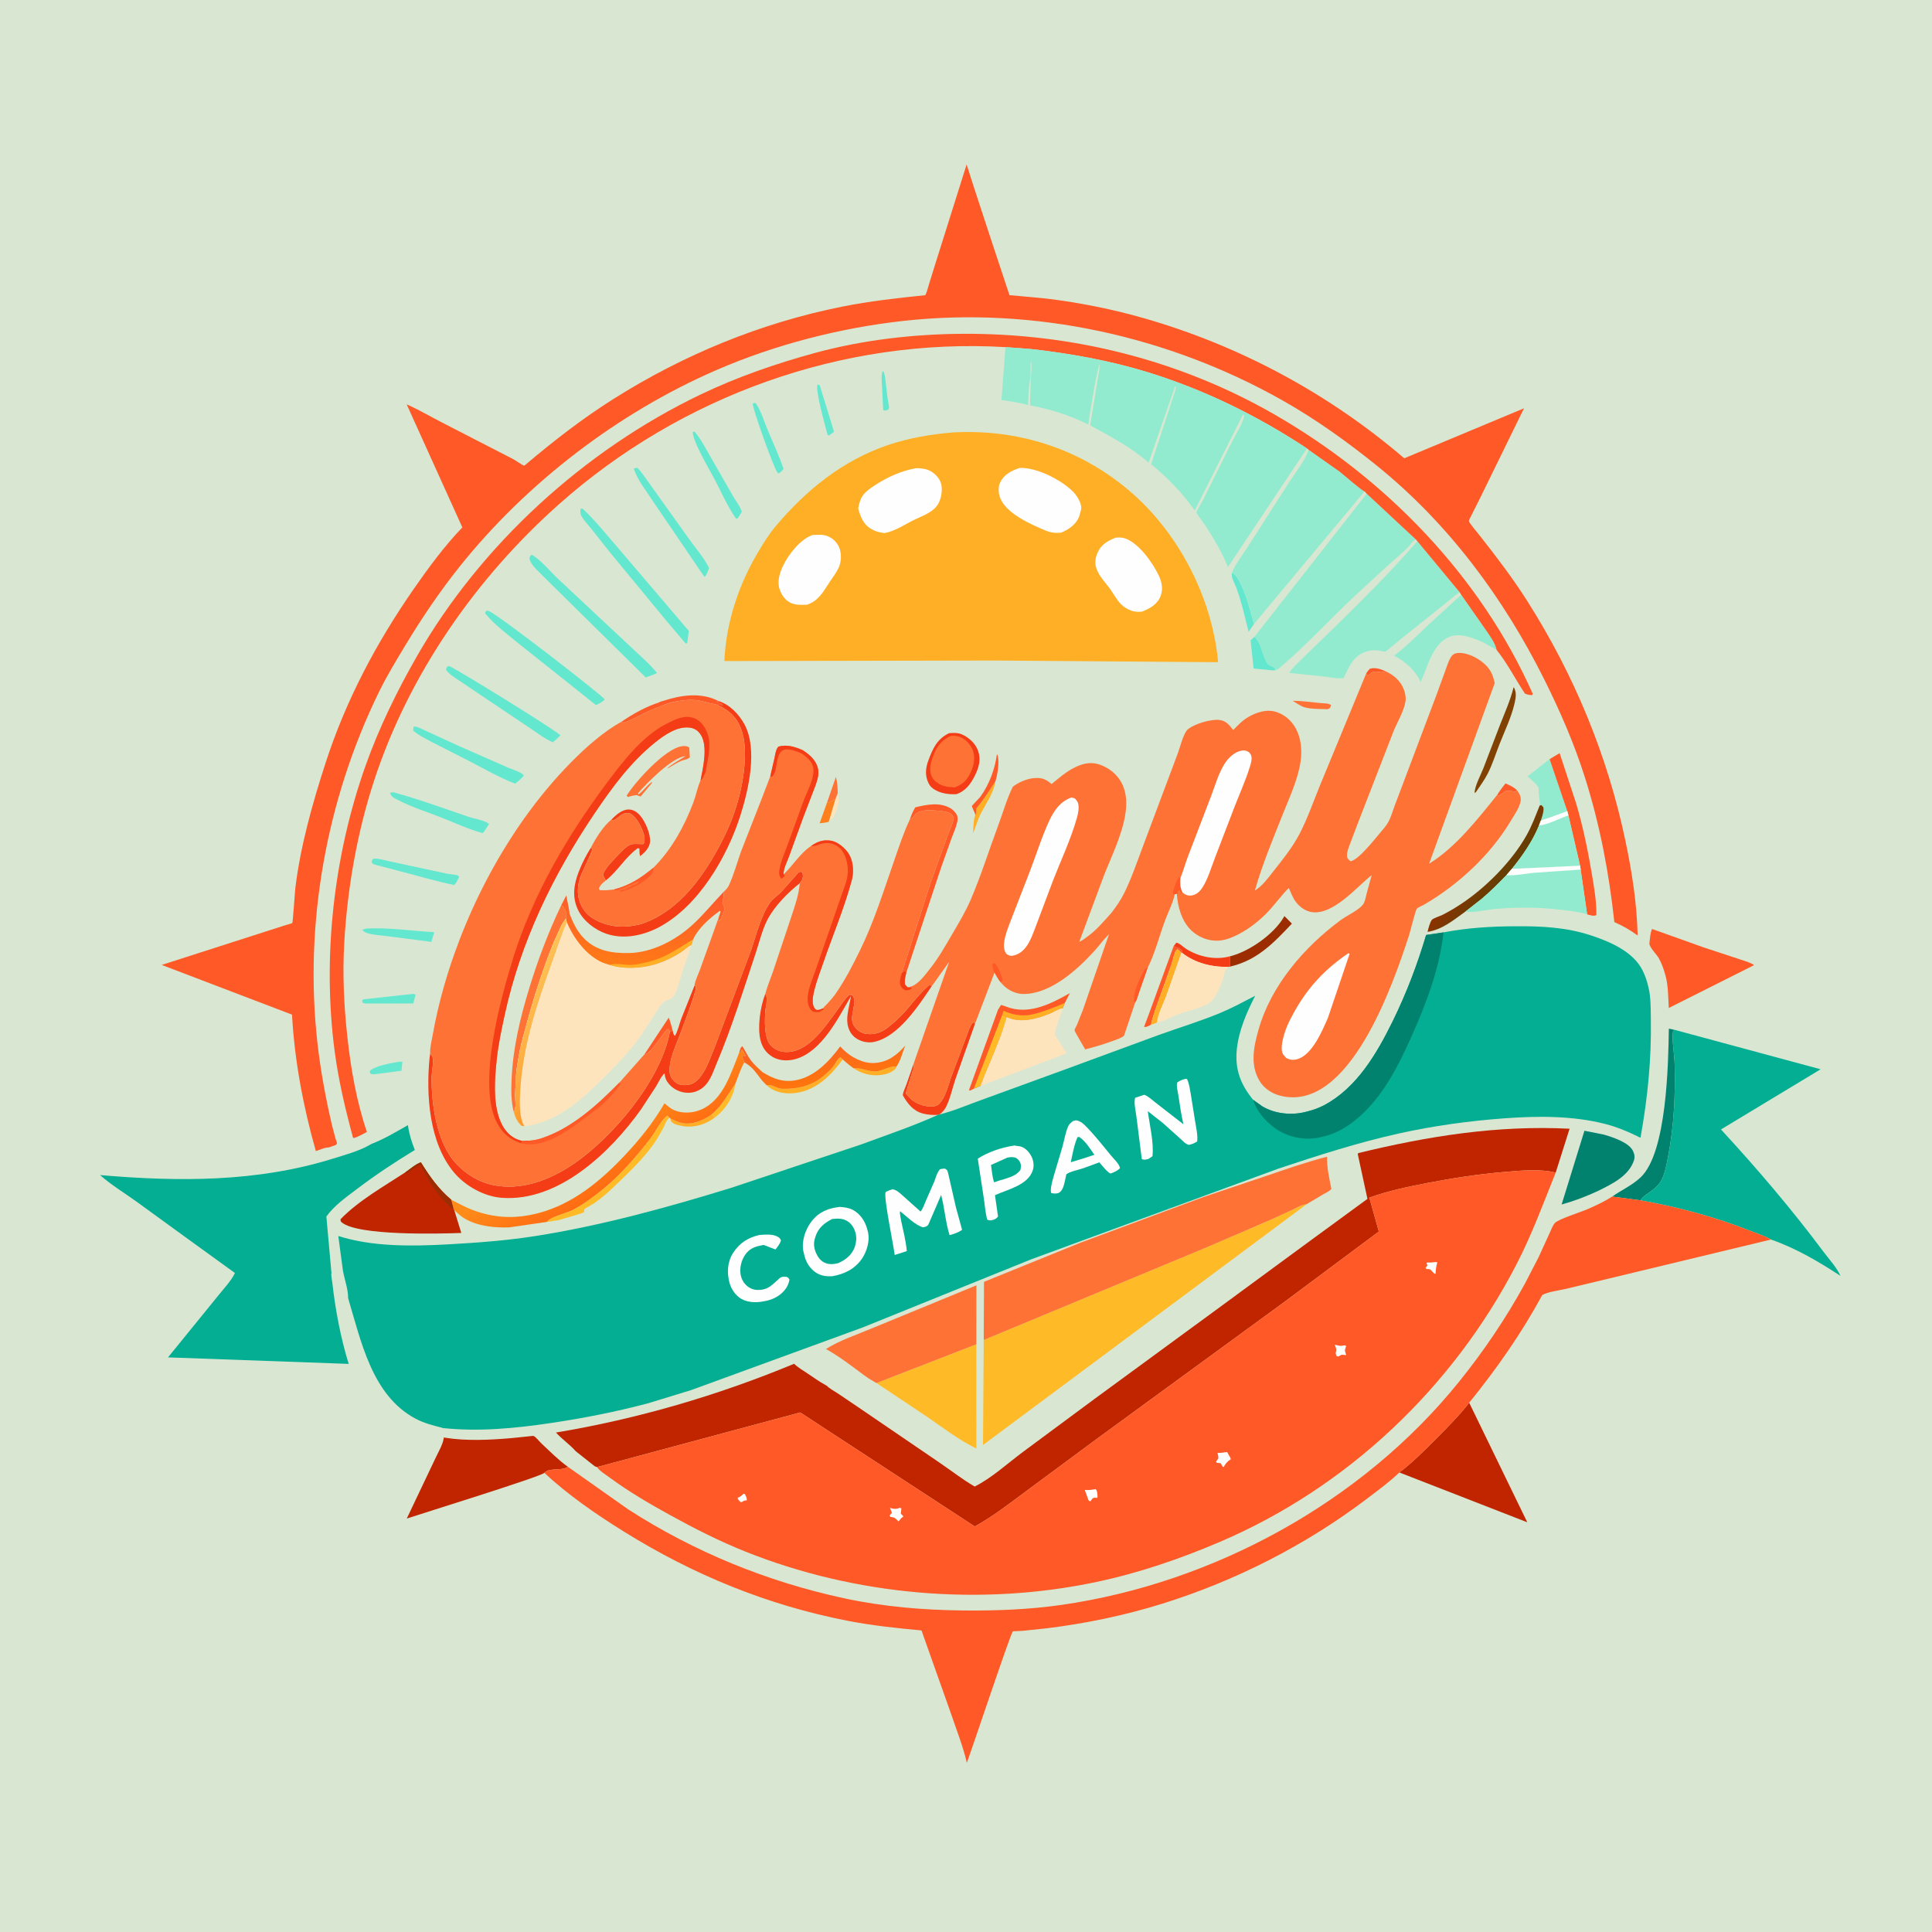 <svg version="1.1" xmlns="http://www.w3.org/2000/svg" style="display: block;" viewBox="0 0 2048 2048" width="1024" height="1024">
<defs>
	<linearGradient id="Gradient1" gradientUnits="userSpaceOnUse" x1="1567.92" y1="914.441" x2="1590.42" y2="932.111">
		<stop class="stop0" offset="0" stop-opacity="1" stop-color="rgb(139,51,0)"/>
		<stop class="stop1" offset="1" stop-opacity="1" stop-color="rgb(101,62,1)"/>
	</linearGradient>
	<linearGradient id="Gradient2" gradientUnits="userSpaceOnUse" x1="876.14" y1="1147.5" x2="867.511" y2="1095.48">
		<stop class="stop0" offset="0" stop-opacity="1" stop-color="rgb(255,117,12)"/>
		<stop class="stop1" offset="1" stop-opacity="1" stop-color="rgb(249,94,41)"/>
	</linearGradient>
	<linearGradient id="Gradient3" gradientUnits="userSpaceOnUse" x1="676.897" y1="1024.14" x2="682.328" y2="940.563">
		<stop class="stop0" offset="0" stop-opacity="1" stop-color="rgb(255,122,21)"/>
		<stop class="stop1" offset="1" stop-opacity="1" stop-color="rgb(254,87,46)"/>
	</linearGradient>
	<linearGradient id="Gradient4" gradientUnits="userSpaceOnUse" x1="668.234" y1="1240.36" x2="636.167" y2="1190.75">
		<stop class="stop0" offset="0" stop-opacity="1" stop-color="rgb(255,109,19)"/>
		<stop class="stop1" offset="1" stop-opacity="1" stop-color="rgb(255,140,25)"/>
	</linearGradient>
	<linearGradient id="Gradient5" gradientUnits="userSpaceOnUse" x1="597.966" y1="1098.15" x2="549.034" y2="1072.85">
		<stop class="stop0" offset="0" stop-opacity="1" stop-color="rgb(255,155,44)"/>
		<stop class="stop1" offset="1" stop-opacity="1" stop-color="rgb(253,193,85)"/>
	</linearGradient>
</defs>
<path transform="translate(0,0)" fill="rgb(217,231,210)" d="M -0 -0 L 2048 0 L 2048 2048 L -0 2048 L -0 -0 z"/>
<path transform="translate(0,0)" fill="rgb(254,89,39)" d="M 1448.12 714.189 C 1449.23 712.126 1450.41 710.626 1452 708.905 C 1458.12 707.251 1463.3 709.16 1468.93 711.624 C 1463.85 714.109 1459.41 710.532 1454.74 712.648 C 1453.23 713.33 1451.37 715.191 1450 716.227 L 1448.91 714.782 L 1448.12 714.189 z"/>
<path transform="translate(0,0)" fill="rgb(254,89,39)" d="M 1587.05 842.675 C 1589.79 838.317 1592.58 834.422 1595.89 830.471 C 1600.44 832.439 1604.25 834.165 1608 837.52 L 1605.5 839.546 L 1604.67 839.264 C 1601.72 838.295 1599.6 838.121 1596.5 838.231 L 1588.92 843.484 L 1587.05 842.675 z"/>
<path transform="translate(0,0)" fill="rgb(253,228,189)" d="M 885.687 846.755 L 888.046 840.683 C 890.665 850.541 887.456 859.175 882.5 867.728 L 881.421 868.297 C 879.769 869.206 880.385 868.832 878.775 870.161 L 885.687 846.755 z"/>
<path transform="translate(0,0)" fill="rgb(254,114,54)" d="M 876.546 851.15 L 886.133 823.497 C 887.585 829.366 887.95 834.656 888.046 840.683 L 885.687 846.755 C 882.703 848.399 879.853 850.275 876.546 851.15 z"/>
<path transform="translate(0,0)" fill="rgb(255,187,39)" d="M 754.181 1181.62 C 765.712 1171.58 770.936 1161.1 779.432 1148.95 C 777.778 1162.4 769.496 1175.54 758.811 1183.83 L 757.978 1184.46 L 754.181 1181.62 z"/>
<path transform="translate(0,0)" fill="rgb(254,175,37)" d="M 905.022 1132.52 C 912.73 1131.47 919.969 1136.02 928.03 1135.77 C 935.334 1135.55 943.632 1129.35 950.147 1130.84 L 950.031 1131.99 C 945.595 1137.34 938.659 1139.15 931.938 1139.72 C 922.371 1140.52 912.964 1137.86 905.022 1132.52 z"/>
<path transform="translate(0,0)" fill="rgb(254,175,37)" d="M 754.181 1181.62 L 757.978 1184.46 C 748.178 1191.88 736.82 1195.51 724.525 1193.9 L 721 1193.14 L 719.462 1192.81 C 715.967 1192.01 714.151 1191.31 711.505 1188.9 L 710.709 1185.76 C 714.691 1187.6 719.031 1189.77 723.37 1190.55 C 734.4 1192.54 745.254 1187.62 754.181 1181.62 z"/>
<path transform="translate(0,0)" fill="rgb(254,89,39)" d="M 683.279 1117.45 L 708.884 1078.71 C 710.671 1083.13 711.8 1087.69 713.02 1092.28 L 710.08 1093.93 L 709 1091.02 L 707 1091.09 C 702.915 1095.87 689.468 1116.51 684.588 1117.38 L 683.279 1117.45 z"/>
<path transform="translate(0,0)" fill="rgb(254,128,28)" d="M 876.546 851.15 C 879.853 850.275 882.703 848.399 885.687 846.755 L 878.775 870.161 L 878.386 871.207 C 875.248 872.092 872.035 872.372 868.806 872.751 L 876.546 851.15 z"/>
<path transform="translate(0,0)" fill="rgb(100,231,207)" d="M 935.49 393.5 L 936.518 393.855 C 938.331 397.669 938.473 402.054 938.984 406.204 C 940 414.444 940.658 422.716 942.338 430.858 C 942.711 432.669 942.327 432.684 941.5 434.256 C 939.164 435.015 938.702 435.521 936.24 434.907 L 934.961 409.668 C 934.742 404.282 933.991 398.725 935.49 393.5 z"/>
<path transform="translate(0,0)" fill="rgb(254,114,54)" d="M 1370.25 742.862 C 1380.36 742.938 1390.55 744.413 1400.63 745.358 C 1404.09 745.683 1408.43 745.325 1411.11 747.5 L 1409.86 750.5 L 1407.5 751.793 C 1399.95 751.411 1389.65 751.91 1382.45 749.623 C 1378.41 748.341 1373.95 745.019 1370.25 742.862 z"/>
<path transform="translate(0,0)" fill="rgb(254,175,37)" d="M 1055.2 828.303 C 1053.23 841.544 1044.12 852.951 1038.5 864.907 C 1035.71 870.826 1034.09 877.368 1031.44 883.428 C 1031.96 877.561 1031.75 869.253 1033.85 863.805 L 1034.43 863.41 L 1034.98 857 C 1042.76 847.768 1048.57 838.282 1055.2 828.303 z"/>
<path transform="translate(0,0)" fill="rgb(100,231,207)" d="M 422.743 1125.5 C 424.035 1125.37 425.282 1125.45 426.577 1125.5 L 425.608 1135.01 L 396.5 1138.83 C 394.679 1138.79 394.111 1138.66 392.5 1138.01 L 391.846 1135.5 C 396.989 1129.71 415.132 1126.91 422.743 1125.5 z"/>
<path transform="translate(0,0)" fill="rgb(254,89,39)" d="M 1033.85 863.805 C 1033.46 861.341 1030.11 855.562 1030.27 854.23 C 1030.3 853.973 1038.43 845.701 1039.39 844.372 C 1048.61 831.549 1054.8 815.016 1056.76 799.5 C 1057.23 800.221 1057.53 800.559 1057.73 801.5 C 1059.37 809.407 1057.46 820.652 1055.2 828.303 C 1048.57 838.282 1042.76 847.768 1034.98 857 L 1034.43 863.41 L 1033.85 863.805 z"/>
<path transform="translate(0,0)" fill="rgb(100,231,207)" d="M 866.596 407.5 L 868.974 408.5 L 884.055 457.5 L 881.5 459.665 L 878.737 461.672 L 877.252 460.927 C 874.986 452.036 864.127 414.226 866.596 407.5 z"/>
<path transform="translate(0,0)" fill="rgb(254,175,37)" d="M 812.847 1150.52 C 818.68 1149.12 823.193 1154 829.011 1154.17 C 844.351 1154.62 859.289 1151.57 871.579 1141.75 L 872.818 1140.73 C 876.591 1137.68 879.976 1134.53 883.055 1130.78 C 885.409 1127.92 887.778 1122.01 891 1120.81 L 893.261 1123.04 C 881.144 1139.73 865.89 1155.17 844.523 1158.44 C 834.623 1159.96 823.154 1158.69 815.013 1152.41 L 812.847 1150.52 z"/>
<path transform="translate(0,0)" fill="rgb(100,231,207)" d="M 1305.98 607.039 C 1313.41 610.751 1319.73 629.36 1322.4 637.306 L 1329.32 661.422 L 1323.59 669.826 C 1319.5 654.018 1316.28 638.445 1310.56 623.085 C 1308.75 618.249 1304.65 611.918 1305.98 607.039 z"/>
<path transform="translate(0,0)" fill="rgb(100,231,207)" d="M 1329.74 675.026 C 1335.98 679.695 1337.64 691.532 1341.07 698.625 C 1341.71 699.957 1342.87 702.86 1343.93 703.81 C 1346.24 705.883 1349.68 706.672 1352.06 708.973 L 1350.84 710.787 L 1328.89 708.661 L 1325.65 678.839 L 1329.74 675.026 z"/>
<path transform="translate(0,0)" fill="rgb(254,89,39)" d="M 1244.17 1002.79 L 1245.68 1003.62 C 1247.29 1004.45 1248.25 1004.77 1249.99 1005 L 1253.04 1007.66 L 1252.8 1009.9 L 1252.36 1010.04 L 1248.5 1006.21 C 1247.98 1006.47 1247.34 1006.57 1246.95 1007 C 1245 1009.16 1242.84 1019.14 1241.78 1022.28 L 1225.22 1068.61 C 1223.53 1074.3 1221.02 1080.47 1220.1 1086.29 C 1217.8 1087.4 1215.35 1089.1 1212.74 1088.5 L 1217.48 1076.03 L 1244.17 1002.79 z"/>
<path transform="translate(0,0)" fill="rgb(100,231,207)" d="M 438.454 1053.5 L 440.553 1054.38 L 438.087 1063.71 L 387.5 1063.79 L 384.5 1063.02 L 383.702 1061 L 385.152 1059.32 L 438.454 1053.5 z"/>
<path transform="translate(0,0)" fill="rgb(254,175,37)" d="M 1225.22 1068.61 L 1241.78 1022.28 C 1242.84 1019.14 1245 1009.16 1246.95 1007 C 1247.34 1006.57 1247.98 1006.47 1248.5 1006.21 L 1252.36 1010.04 L 1236.42 1055.38 C 1233.31 1064 1227.29 1074.91 1226.56 1083.91 L 1220.1 1086.29 C 1221.02 1080.47 1223.53 1074.3 1225.22 1068.61 z"/>
<path transform="translate(0,0)" fill="rgb(244,61,22)" d="M 1244.17 1002.79 L 1247.01 999.261 C 1250.38 999.784 1253.96 1003.62 1256.88 1005.51 C 1270.46 1014.31 1288.24 1018.05 1304.03 1013.68 L 1304.01 1024.62 L 1302.14 1024.92 C 1284.46 1025.29 1266.98 1021.02 1252.8 1009.9 L 1253.04 1007.66 L 1249.99 1005 C 1248.25 1004.77 1247.29 1004.45 1245.68 1003.62 L 1244.17 1002.79 z"/>
<path transform="translate(0,0)" fill="rgb(254,89,39)" d="M 698.371 744.692 C 699.451 743.818 702.181 743.23 703.584 742.778 C 722.679 736.614 743.27 733.684 761.901 743.218 L 759.374 743.67 L 760.356 743.934 C 762.296 744.551 764.035 745.544 765.822 746.5 L 766.172 747.835 L 761.702 746.246 L 760.981 747.364 L 741.224 742.639 C 730.751 740.828 720.779 742.686 710.503 744.722 C 700.841 748.204 691.657 751.913 682.379 756.377 C 675.329 759.769 668.266 764.062 660.671 766.055 L 659.216 764.784 C 671.024 756.702 684.723 749.05 698.371 744.692 z"/>
<path transform="translate(0,0)" fill="rgb(100,231,207)" d="M 797.923 427.5 L 800.898 427.176 C 806.562 434.868 809.629 445.93 813.321 454.775 C 819.17 468.788 825.671 482.641 830.626 497 L 828.5 499.54 L 825.5 501.93 C 824.699 501.421 824.49 501.365 823.823 500.5 C 820.072 495.63 797.056 431.626 797.923 427.5 z"/>
<path transform="translate(0,0)" fill="rgb(100,231,207)" d="M 388.837 984.253 C 412.139 983.072 436.906 986.862 460.303 988.127 L 457.287 998.428 L 409.465 992.243 C 402.795 991.353 395.003 991.09 388.696 988.947 C 386.508 988.204 385.369 987.236 383.894 985.5 L 388.837 984.253 z"/>
<path transform="translate(0,0)" fill="rgb(129,65,3)" d="M 1604.47 728.5 C 1605.48 729.521 1606.12 731.596 1606.41 732.985 C 1607.4 737.559 1606.2 742.653 1605.11 747.125 C 1601.63 761.417 1594.87 775.227 1589.5 788.926 C 1585.47 799.214 1582.06 810.221 1577.05 820.07 C 1573.62 826.828 1568.89 833.2 1564.68 839.5 L 1563.12 840.676 C 1563.19 833.194 1569.7 821.425 1572.5 814.226 L 1590.07 768.391 C 1595.21 755.376 1601.14 742.097 1604.47 728.5 z"/>
<path transform="translate(0,0)" fill="rgb(244,61,22)" d="M 648.153 868.715 C 653.079 863.903 659.387 857.859 666.775 858.097 C 671.645 858.255 675.436 860.935 678.557 864.5 C 683.94 870.649 689.774 884.032 689.076 892.451 C 688.588 898.339 683.674 903.612 679.188 907.043 L 678.5 907.554 C 677.783 904.887 677.845 902.239 677.801 899.5 L 676 899.142 C 662.621 908.891 654.987 923.225 642.295 933.275 C 641.03 931.474 640.189 929.49 639.274 927.5 C 640.608 921.136 648.507 913.551 652.999 908.721 C 656.634 904.812 664.156 896.405 669.18 895.048 C 672.488 894.154 678.322 894.914 681.995 894.775 L 683.162 893 C 683.388 889.992 683.428 887.29 682.515 884.379 C 680.114 876.731 675.17 866.314 667.947 862.298 C 666.356 862.248 664.01 861.845 662.5 862.125 C 658.173 862.929 654.205 868.038 650.04 869.775 L 648.153 868.715 z"/>
<path transform="translate(0,0)" fill="rgb(100,231,207)" d="M 395.228 910.5 L 396.682 910.249 C 401.626 909.846 409.043 912.284 414 913.252 L 474.119 926.196 C 476.859 926.8 483.351 926.954 485.5 928.147 C 486.039 928.446 486.341 929.049 486.761 929.5 L 483.698 935.5 L 481.5 938.14 C 461.66 934.207 441.981 928.027 422.341 923.113 L 401.451 917.596 C 400.094 917.173 396.361 916.469 395.312 915.656 C 394.618 915.118 394.303 914.219 393.798 913.5 L 395.228 910.5 z"/>
<path transform="translate(0,0)" fill="rgb(100,231,207)" d="M 734.471 457.5 L 736.5 457.773 C 743.429 466.121 748.397 476.068 753.824 485.413 L 776.904 525.6 C 779.749 530.682 784.808 537.08 786.403 542.5 L 783.5 547.207 C 782.373 548.868 782.456 549.309 780.5 550.038 L 778.889 547.828 C 770.58 535.472 764.371 521.172 757.45 507.966 C 752.806 499.105 733.014 465.854 734.471 457.5 z"/>
<path transform="translate(0,0)" fill="rgb(155,45,1)" d="M 1304.03 1013.68 L 1305.28 1013.35 C 1325.25 1007.93 1350.42 990.106 1360.92 972.162 L 1361.54 971.056 L 1369.46 979.085 C 1349.94 999.711 1332.78 1017.91 1304.01 1024.62 L 1304.03 1013.68 z"/>
<path transform="translate(0,0)" fill="rgb(244,61,22)" d="M 968.393 1127.76 C 968.553 1129.67 968.76 1131.09 968.164 1132.94 L 960.031 1159.24 L 966.126 1165.47 C 971.522 1170.3 981.743 1173.68 988.96 1172.9 C 992.908 1172.47 995.246 1171.02 997.601 1167.8 C 1002.89 1160.57 1005.27 1150.37 1008.19 1142 L 1023.71 1100.68 C 1025.88 1095.06 1027.63 1088.34 1031.37 1083.6 L 1033.69 1084.89 L 1012.78 1144 C 1009.5 1153.67 1007.44 1164.16 1002.89 1173.32 C 1001.18 1176.77 998.877 1179.03 995.906 1181.4 L 994.258 1181.84 C 988.932 1182.05 983.17 1181.75 978.022 1180.32 C 967.782 1177.49 961.906 1169.69 956.958 1160.92 C 957.47 1157.02 959.524 1153.21 960.858 1149.49 L 968.393 1127.76 z"/>
<path transform="translate(0,0)" fill="rgb(254,114,54)" d="M 665.969 844.942 C 664.954 844.299 665.58 844.737 664.191 843.495 C 673.532 828.524 704.352 794.428 722 791.17 C 725.422 790.538 727.746 790.533 730.634 792.351 L 731.284 802.774 C 729.53 804.228 728.427 804.788 726.266 805.277 C 721.457 806.366 717.079 809.069 712.837 811.516 C 711.475 812.302 708.481 814.535 707.09 814.535 C 713.38 809.185 719.934 805.921 726.738 801.5 C 712.719 802.621 686.059 829.609 676.821 840.295 L 676.221 841 L 677 841.957 C 682.05 838.239 685.481 833.011 690.5 829.243 L 691.5 829.51 L 679.164 844.311 C 677.589 843.958 676.419 843.519 675 842.753 C 671.934 843.299 668.792 843.594 665.969 844.942 z"/>
<path transform="translate(0,0)" fill="rgb(255,187,39)" d="M 579.66 1295.28 C 583.699 1289.54 600.421 1286.12 607.49 1282.41 C 618.281 1276.76 629.504 1268.48 638.906 1260.78 C 657.524 1245.55 674.092 1226.47 688.866 1207.59 C 694.611 1200.25 700.184 1188.1 707.346 1182.5 L 709.746 1184.81 C 706.347 1187.09 704.987 1192.13 703.1 1195.69 C 699.836 1201.84 696.215 1208.1 692.137 1213.75 C 681.848 1228 669.408 1240.16 656.77 1252.28 C 646.26 1262.36 635.502 1273.03 622.484 1279.8 C 621.242 1280.45 620.303 1281.08 619.257 1282 L 619.438 1284.5 C 617.384 1286 615.655 1286.48 613.233 1287.16 L 592.671 1293.27 L 579.66 1295.28 z"/>
<path transform="translate(0,0)" fill="rgb(100,231,207)" d="M 413.404 840.5 L 416.5 839.707 C 443.704 847.066 470.296 856.859 496.956 865.948 C 502.385 867.798 514.871 869.75 518.416 873.5 L 513.903 880.409 C 513.312 881.652 512.511 882.217 511.5 883.124 C 496.281 878.972 481.47 871.897 466.765 866.188 C 452.092 860.492 436.797 855.65 422.748 848.478 C 418.592 846.356 414.88 845.066 413.404 840.5 z"/>
<path transform="translate(0,0)" fill="rgb(254,89,39)" d="M 964.443 868.745 C 966.058 864.127 967.668 860.005 970.242 855.797 C 982.579 852.846 996.145 850.009 1007.78 856.929 C 1010.45 858.519 1013.57 861.745 1014.64 864.718 C 1015.43 866.905 1015.13 869.607 1014.62 871.806 C 1013.26 877.631 1010.53 883.572 1008.45 889.2 L 997.735 919.28 L 975.592 986.047 L 960.778 1030.96 L 958.75 1029.01 C 957.489 1029.68 956.829 1030.53 955.869 1031.57 L 985.989 937 L 1004.86 884.557 C 1006.96 878.711 1010.38 872.636 1011.08 866.5 L 1008.73 863.265 C 1005.24 859.487 990.885 859.062 985.809 858.951 C 980.663 858.839 973.494 859.442 969.979 863.5 C 968.551 865.149 967.72 866.573 965.878 867.81 L 964.443 868.745 z"/>
<path transform="translate(0,0)" fill="rgb(100,231,207)" d="M 671.854 496.5 L 675.5 495.944 C 680.636 500.624 684.408 507.245 688.611 512.814 L 729.454 569.995 C 736.686 580.308 746.066 590.815 751.622 602 L 749.5 607.663 L 747.753 610.9 L 746.5 611.242 L 691.294 530.055 C 685.043 520.36 674.776 507.431 671.854 496.5 z"/>
<path transform="translate(0,0)" fill="rgb(100,231,207)" d="M 438.276 770.5 C 440.69 769.84 442.501 770.721 444.756 771.651 L 486.529 790.833 L 539.031 813.914 C 542.349 815.357 552.135 818.494 554.5 821.038 C 554.86 821.426 554.911 822.013 555.116 822.5 L 551.56 826.134 C 549.767 827.89 548.043 829.277 546 830.706 C 528.49 823.941 511.97 814.185 495.252 805.686 L 457.182 786.299 C 450.655 782.766 443.601 779.368 437.966 774.5 L 438.276 770.5 z"/>
<path transform="translate(0,0)" fill="rgb(147,235,207)" d="M 1632.12 853.859 C 1632.53 852.17 1632.51 851.321 1632.2 849.58 C 1631.32 844.69 1631.22 839.609 1630.9 834.652 C 1627.53 829.942 1623.65 826.707 1619.2 823.08 L 1642.63 804.704 L 1661.37 859.807 L 1643.52 866.47 C 1640.26 867.623 1636.29 868.469 1633.27 870.087 C 1634.53 866.203 1635.96 862.315 1636.23 858.213 C 1636.4 855.499 1635.9 855.558 1634.05 853.525 L 1632.12 853.859 z"/>
<path transform="translate(0,0)" fill="rgb(100,231,207)" d="M 474.129 706.5 L 476.469 706.154 C 489.627 712.472 591.277 775.534 594.113 779.5 L 589.081 784.339 L 586 786.852 C 576.622 782.793 567.6 775.572 559 769.97 L 491.702 724.778 C 487.203 721.588 475.652 714.934 473.133 710.329 C 472.443 709.069 473.601 707.705 474.129 706.5 z"/>
<path transform="translate(0,0)" fill="rgb(100,231,207)" d="M 515.213 647.5 C 516.491 647.335 517.254 647.396 518.5 647.897 C 529.017 652.127 639.799 738.189 641.152 741.5 L 638.579 743.622 C 636.278 745.168 634.284 746.71 631.5 747.232 L 549.585 682.029 C 537.612 672.217 523.894 662.001 514.105 650.016 L 515.213 647.5 z"/>
<path transform="translate(0,0)" fill="rgb(254,114,54)" d="M 594.908 959.612 C 598.346 962.552 599.418 964.517 600.44 968.911 L 599.852 973.687 C 597.438 977.105 595.216 980.245 593.619 984.141 L 586.335 1000.27 C 575.34 1027.91 566.163 1056.07 558.406 1084.79 C 555.56 1095.33 552.399 1105.74 550.469 1116.5 C 549.146 1123.88 547.714 1131.55 547.059 1139 L 546.031 1160.65 C 546.037 1166.15 547.641 1174.34 544.672 1178.96 C 541.51 1167.22 541.804 1154.03 542.407 1141.98 C 544.014 1109.87 551.651 1078.13 561.032 1047.5 C 570.162 1017.69 581.436 987.75 594.908 959.612 z"/>
<path transform="translate(0,0)" fill="url(#Gradient1)" d="M 1632.12 853.859 L 1634.05 853.525 C 1635.9 855.558 1636.4 855.499 1636.23 858.213 C 1635.96 862.315 1634.53 866.203 1633.27 870.087 L 1631.38 875.105 C 1624.31 892.147 1614.18 906.71 1602.64 921.046 L 1596.92 927.683 C 1588.55 936.255 1580.11 944.802 1570.95 952.54 L 1553.37 966.322 C 1540.63 975.424 1529.15 985.25 1513.29 987.85 C 1513.79 985.092 1516.09 976.824 1517.88 974.996 C 1519.63 973.214 1526.49 971.11 1529 969.84 C 1535.67 966.47 1542.21 962.601 1548.46 958.493 C 1574.92 941.082 1602.63 913.179 1618.22 885.422 C 1623.87 875.36 1627.87 864.561 1632.12 853.859 z"/>
<path transform="translate(0,0)" fill="url(#Gradient2)" d="M 783.64 1115.7 C 784.488 1113.08 784.598 1110.51 787 1109.04 C 790.151 1113.85 792.374 1119.14 795.809 1123.79 C 799.262 1128.47 803.907 1132.35 808.091 1136.37 C 819.49 1143.41 829.588 1147.46 843.009 1145.2 C 863.211 1141.79 879.183 1125.03 890.636 1109.24 L 894.046 1112.74 C 902.297 1120.82 914.853 1127.41 926.758 1126.82 C 941.023 1126.11 950.69 1118.51 959.662 1108.33 C 956.616 1115.66 954.757 1124.41 950.147 1130.84 C 943.632 1129.35 935.334 1135.55 928.03 1135.77 C 919.969 1136.02 912.73 1131.47 905.022 1132.52 C 900.873 1129.78 897.084 1126.23 893.261 1123.04 L 891 1120.81 C 887.778 1122.01 885.409 1127.92 883.055 1130.78 C 879.976 1134.53 876.591 1137.68 872.818 1140.73 L 871.579 1141.75 C 859.289 1151.57 844.351 1154.62 829.011 1154.17 C 823.193 1154 818.68 1149.12 812.847 1150.52 C 809.63 1147.46 806.853 1144.58 804.396 1140.87 L 803.375 1139.57 L 801.729 1137.5 C 797.76 1132.16 794.734 1129.54 789.031 1126.08 L 786.786 1120 L 787.5 1119 L 790 1119.51 L 790.156 1118.67 C 789.061 1116.48 787.898 1114.51 786.505 1112.49 L 784.89 1115.89 L 783.64 1115.7 z"/>
<path transform="translate(0,0)" fill="rgb(254,89,39)" d="M 1057.88 1070.46 L 1061.1 1065.3 C 1064.46 1066.09 1067.56 1067.55 1070.87 1068.5 C 1093.3 1074.92 1115.16 1063.41 1134.13 1052.74 L 1128.75 1063.18 L 1126.56 1068.77 L 1125.16 1069.08 C 1120.93 1070.11 1116.97 1072.92 1112.92 1074.57 C 1098.85 1080.32 1081.53 1085.03 1067.06 1078.22 C 1060.52 1103.46 1048.43 1126.71 1039.46 1151.03 L 1032.24 1154.13 C 1030.9 1154.94 1029.43 1155.53 1028 1156.18 L 1027.18 1155.5 L 1057.88 1070.46 z"/>
<path transform="translate(0,0)" fill="rgb(254,175,37)" d="M 1063.83 1071.46 C 1072.8 1075.77 1083.65 1077.52 1093.5 1075.45 C 1106.05 1072.81 1116.94 1067.98 1128.75 1063.18 L 1126.56 1068.77 L 1125.16 1069.08 C 1120.93 1070.11 1116.97 1072.92 1112.92 1074.57 C 1098.85 1080.32 1081.53 1085.03 1067.06 1078.22 L 1067.05 1078.02 L 1062.35 1075.86 L 1063.83 1071.46 z"/>
<path transform="translate(0,0)" fill="rgb(255,187,39)" d="M 1062.35 1075.86 L 1067.05 1078.02 L 1067.06 1078.22 C 1060.52 1103.46 1048.43 1126.71 1039.46 1151.03 L 1032.24 1154.13 L 1062.35 1075.86 z"/>
<path transform="translate(0,0)" fill="rgb(100,231,207)" d="M 615.229 539.5 L 617.469 539.065 C 631.058 551.711 642.911 566.822 655.139 580.794 L 730.232 668.849 L 728.5 681.254 L 727.527 682.555 L 725.5 680.603 L 705.932 657.511 L 646.57 585.516 L 626.5 560.176 C 623.256 556.129 619.283 552.091 616.677 547.607 C 614.907 544.562 615.199 542.843 615.229 539.5 z"/>
<path transform="translate(0,0)" fill="rgb(100,231,207)" d="M 562.789 588.5 L 564.322 588.318 C 574.379 594.578 583.456 606.117 592.266 614.252 L 666.619 683.853 C 676.414 693.274 687.978 702.848 696.5 713.354 L 693.766 714.695 L 684.518 718.103 L 578.94 613.95 C 574.029 608.7 563.532 600.158 561.608 593.424 C 560.898 590.939 561.515 590.552 562.789 588.5 z"/>
<path transform="translate(0,0)" fill="rgb(254,89,39)" d="M 1642.63 804.704 L 1653.27 798.353 L 1670.99 852.281 C 1677.9 875.826 1682.88 899.831 1687.02 924 C 1689.54 938.713 1692.46 955.066 1692.24 970 C 1689.4 971.613 1685.56 970.065 1682.42 969.24 L 1675.56 921.793 L 1674.95 917.705 L 1662.57 864.321 L 1661.37 859.807 L 1642.63 804.704 z"/>
<path transform="translate(0,0)" fill="rgb(244,61,22)" d="M 811.202 1053.6 C 814.583 1057.99 811.404 1067.78 811.148 1073.02 C 810.806 1080.02 810.539 1087.65 811.683 1094.55 L 811.948 1096 C 812.706 1100.35 813.688 1104.21 816.58 1107.69 C 820.096 1111.91 825.851 1114.59 831.282 1115.06 C 856.749 1117.29 875.578 1086.91 888.679 1069.12 C 892.424 1064.03 895.557 1058.75 900.306 1054.5 L 903 1054.8 C 910.729 1060.99 898.679 1077.64 905.275 1087.5 C 908.32 1092.05 913.002 1095.32 918.5 1096 C 927.264 1097.08 934.765 1094.28 941.581 1088.86 L 942.884 1087.81 C 950.42 1081.87 957.681 1074.64 963.777 1067.23 C 970.33 1059.26 976.646 1051.63 984.304 1044.68 C 986.425 1044.12 986.005 1044.29 987.793 1045.19 C 973.833 1066.02 952.247 1099.29 926.217 1104.54 C 919.885 1105.82 912.529 1104.15 907.257 1100.45 C 902.25 1096.93 899.36 1091.52 898.408 1085.54 C 896.917 1076.18 900.749 1065.44 902 1056.03 C 888.599 1079.34 870.861 1115.1 843 1122.75 C 835.337 1124.85 826.13 1124.54 819.148 1120.47 C 812.161 1116.39 807.874 1110.13 806.057 1102.34 C 802.765 1088.25 805.967 1066.97 811.202 1053.6 z"/>
<path transform="translate(0,0)" fill="rgb(0,130,110)" d="M 1769.03 1090.44 L 1773.71 1091.29 L 1773.57 1092.24 C 1772.06 1103.73 1774.88 1116.12 1775.18 1127.72 C 1776.03 1160.3 1774.55 1193.1 1768.39 1225.14 C 1766.7 1233.88 1765.24 1243.3 1761.08 1251.23 C 1758.88 1255.44 1754.87 1259.1 1751.14 1261.98 C 1747.05 1265.13 1741.68 1267.93 1738.95 1272.38 L 1708.97 1268.42 C 1719.07 1261.31 1730.66 1256.31 1739.59 1247.6 C 1766.87 1220.99 1768.49 1127.82 1769.03 1090.44 z"/>
<path transform="translate(0,0)" fill="rgb(147,235,207)" d="M 1633.27 870.087 C 1636.29 868.469 1640.26 867.623 1643.52 866.47 L 1661.37 859.807 L 1662.57 864.321 L 1674.95 917.705 L 1602.64 921.046 C 1614.18 906.71 1624.31 892.147 1631.38 875.105 L 1633.27 870.087 z"/>
<path transform="translate(0,0)" fill="rgb(254,254,254)" d="M 1633.27 870.087 C 1636.29 868.469 1640.26 867.623 1643.52 866.47 L 1661.37 859.807 L 1662.57 864.321 C 1652.75 867.689 1641.66 873.866 1631.38 875.105 L 1633.27 870.087 z"/>
<path transform="translate(0,0)" fill="url(#Gradient3)" d="M 603.755 968.68 C 607.633 978.644 612 987.839 619.761 995.415 C 632.775 1008.12 649.054 1010.53 666.422 1010.27 C 691.266 1009.89 716.259 996.722 734.277 980.154 C 746.232 969.161 756.203 956.686 767.431 945.023 C 767.445 947.638 767.164 949.669 766.608 952.229 C 765.925 955.372 766.099 957.436 766.942 960.5 L 768.25 962 C 768.079 964.249 767.567 965.733 766.645 967.778 C 765.422 970.489 764.679 974.378 762.535 976.4 L 761.283 974.224 L 763.837 966.5 L 763.103 965.5 C 752.503 973.152 740.393 983.64 734.886 995.52 L 734.736 995.762 L 732.767 1001.88 L 731.973 1002.26 C 728.128 1004.21 725.568 1007.08 722.051 1009.39 C 714.772 1014.18 706.276 1018.41 698 1021.16 L 696.596 1021.63 C 680.929 1026.82 661.879 1027.87 646.033 1022.94 L 639.5 1020.84 C 621.801 1013.49 607.942 994.838 600.78 977.673 L 599.852 973.687 L 600.44 968.911 C 599.418 964.517 598.346 962.552 594.908 959.612 L 600.393 949.082 C 601.13 955.577 603.392 962.327 603.755 968.68 z"/>
<path transform="translate(0,0)" fill="rgb(254,175,37)" d="M 646.033 1022.94 C 651.232 1020.3 662.469 1023.23 669.047 1022.86 C 676.137 1022.47 683.88 1020.55 690.732 1018.68 C 707.645 1014.05 720.067 1004.37 734.736 995.762 L 732.767 1001.88 L 731.973 1002.26 C 728.128 1004.21 725.568 1007.08 722.051 1009.39 C 714.772 1014.18 706.276 1018.41 698 1021.16 L 696.596 1021.63 C 680.929 1026.82 661.879 1027.87 646.033 1022.94 z"/>
<path transform="translate(0,0)" fill="rgb(253,228,189)" d="M 1252.36 1010.04 L 1252.8 1009.9 C 1266.98 1021.02 1284.46 1025.29 1302.14 1024.92 L 1300.85 1026.11 C 1298.13 1028.82 1297.56 1034.11 1296.32 1037.75 C 1294.39 1043.42 1292.14 1049.1 1289.19 1054.32 C 1287.09 1058.03 1283.98 1062.26 1280.15 1064.32 C 1270.74 1069.39 1258.86 1071.54 1248.77 1075.27 C 1241.54 1077.94 1234.08 1082.66 1226.56 1083.91 C 1227.29 1074.91 1233.31 1064 1236.42 1055.38 L 1252.36 1010.04 z"/>
<path transform="translate(0,0)" fill="rgb(244,61,22)" d="M 1006.21 777.149 C 1010.87 776.929 1015.26 776.567 1019.66 778.475 C 1027.06 781.685 1033.93 788.006 1036.72 795.652 C 1040.15 805.04 1037.75 813.287 1033.5 821.995 C 1029.13 830.926 1023.57 838.588 1013.79 841.877 C 1008.93 842.076 1004.12 841.864 999.401 840.601 C 993.648 839.063 987.332 836.198 984.502 830.648 C 980.334 822.475 981.03 814.518 984.067 806.211 C 988.702 793.532 993.463 783.051 1006.21 777.149 z"/>
<path transform="translate(0,0)" fill="rgb(254,114,54)" d="M 1008 780.027 C 1011.5 779.836 1014.39 779.953 1017.69 781.248 C 1023.6 783.567 1028.7 789.177 1031.13 795.003 C 1034 801.883 1032.59 810.858 1029.55 817.441 C 1025.32 826.61 1021.69 830.997 1012.09 834.638 C 1008.11 834.397 1003.8 834.281 1000 832.963 C 994.912 831.2 990.047 828.104 987.723 823.09 C 984.023 815.103 987.382 806.023 990.471 798.422 C 993.872 790.054 999.702 783.622 1008 780.027 z"/>
<path transform="translate(0,0)" fill="rgb(147,235,207)" d="M 1548.93 630.442 L 1574.28 666.696 C 1578.79 673.403 1584.8 680.965 1586.5 688.977 L 1573.16 681.453 C 1562.76 676.507 1547.95 670.52 1536.59 675.023 C 1518.72 682.099 1513.4 706.856 1506.01 722.79 C 1500.41 711.144 1490.57 702.096 1479.41 695.884 L 1477.78 694.981 C 1490.01 685.878 1501.34 674.548 1512.36 663.996 L 1548.93 630.442 z"/>
<path transform="translate(0,0)" fill="rgb(244,61,22)" d="M 760.981 747.364 L 761.702 746.246 L 766.172 747.835 L 765.822 746.5 C 764.035 745.544 762.296 744.551 760.356 743.934 L 759.374 743.67 L 761.901 743.218 C 773.584 746.839 783.575 757.365 789.241 767.961 C 803.409 794.457 793.52 836.998 784.92 864.204 C 771.002 908.237 740.04 961.521 697.583 983.372 C 681 991.906 660.86 995.993 642.786 989.836 C 630.603 985.686 618.266 976.185 612.658 964.373 C 606.28 950.938 608.255 937.595 613.456 924.153 C 616.833 915.423 621.285 906.664 626.272 898.751 C 626.799 899.167 627.549 899.401 627.852 900 C 628.465 901.212 615.906 926.821 614.741 930.748 C 612.898 936.963 611.967 944.043 613.097 950.5 C 614.504 958.546 619.209 966.991 625.898 971.781 C 638.264 980.636 655.074 983.958 670.057 981.434 L 671.5 981.175 C 674.534 980.684 677.434 980.274 680.363 979.283 C 720.532 965.697 747.064 927.321 765.611 891.172 C 778.585 865.884 786.905 838.862 789.218 810.5 C 790.2 798.46 789.972 785 785.884 773.5 C 781.354 760.759 773.039 752.853 760.981 747.364 z"/>
<path transform="translate(0,0)" fill="rgb(0,130,110)" d="M 1679.57 1198.65 L 1699.95 1202.68 C 1709.01 1205.24 1726.45 1210.92 1730.87 1219.76 C 1732.53 1223.07 1733.26 1226.42 1732.08 1230 C 1726.57 1246.67 1708.96 1254.93 1694.4 1262.25 C 1681.38 1268.27 1669.19 1272.97 1655.37 1276.83 L 1679.57 1198.65 z"/>
<path transform="translate(0,0)" fill="rgb(253,228,189)" d="M 1067.06 1078.22 C 1081.53 1085.03 1098.85 1080.32 1112.92 1074.57 C 1116.97 1072.92 1120.93 1070.11 1125.16 1069.08 L 1126.56 1068.77 C 1123.87 1078.12 1119.36 1086.75 1118.03 1096.49 L 1130.69 1116.65 L 1039.46 1151.03 C 1048.43 1126.71 1060.52 1103.46 1067.06 1078.22 z"/>
<path transform="translate(0,0)" fill="url(#Gradient4)" d="M 783.64 1115.7 L 784.89 1115.89 L 786.505 1112.49 C 787.898 1114.51 789.061 1116.48 790.156 1118.67 L 790 1119.51 L 787.5 1119 L 786.786 1120 L 789.031 1126.08 C 784.97 1133.11 782.45 1141.4 779.432 1148.95 C 770.936 1161.1 765.712 1171.58 754.181 1181.62 C 745.254 1187.62 734.4 1192.54 723.37 1190.55 C 719.031 1189.77 714.691 1187.6 710.709 1185.76 L 709.746 1184.81 L 707.346 1182.5 C 700.184 1188.1 694.611 1200.25 688.866 1207.59 C 674.092 1226.47 657.524 1245.55 638.906 1260.78 C 629.504 1268.48 618.281 1276.76 607.49 1282.41 C 600.421 1286.12 583.699 1289.54 579.66 1295.28 L 540.13 1301.04 C 522.726 1301.87 499.23 1299.13 485.921 1286.8 L 481.545 1282.83 L 480.604 1281 L 478.179 1271.67 C 485.423 1275.26 492.453 1279.28 500.003 1282.21 C 523.552 1291.35 546.084 1292.37 570.5 1285.99 C 607.021 1276.43 636.128 1252.31 661.512 1225.51 C 677.821 1208.29 692.465 1190.12 704.377 1169.54 C 707.614 1172.21 710.829 1175.18 714.719 1176.84 C 723.67 1180.67 734.662 1179.96 743.5 1176.07 C 766.769 1165.85 774.765 1137.45 783.64 1115.7 z"/>
<path transform="translate(0,0)" fill="rgb(254,89,39)" d="M 1748.37 1000.5 C 1749.06 995.757 1749.17 989.006 1751.26 984.756 L 1806.46 1004.47 L 1845.54 1017.32 C 1849.73 1018.81 1855.97 1020.37 1859.4 1023.08 L 1768.97 1068.51 C 1768.29 1057.56 1768.52 1045.18 1765.61 1034.6 L 1765.15 1033 C 1763.52 1027.15 1761.62 1021.67 1758.72 1016.3 C 1756.17 1011.57 1749.21 1005.22 1748.37 1000.5 z"/>
<path transform="translate(0,0)" fill="rgb(147,235,207)" d="M 1674.95 917.705 L 1675.56 921.793 L 1682.42 969.24 C 1673.23 966.397 1663.84 965.507 1654.34 964.377 C 1631.06 961.606 1607.94 961.534 1584.59 963.576 C 1574.74 964.439 1563.07 967.924 1553.37 966.322 L 1570.95 952.54 C 1580.11 944.802 1588.55 936.255 1596.92 927.683 L 1602.64 921.046 L 1674.95 917.705 z"/>
<path transform="translate(0,0)" fill="rgb(254,254,254)" d="M 1674.95 917.705 L 1675.56 921.793 L 1626.42 925.152 C 1617.14 926.045 1606.18 928.465 1596.92 927.683 L 1602.64 921.046 L 1674.95 917.705 z"/>
<path transform="translate(0,0)" fill="rgb(193,37,0)" d="M 429.758 1242.64 C 434.462 1239.43 440.884 1233.75 446.173 1232.12 C 455.377 1246.96 464.73 1260.31 478.179 1271.67 L 480.604 1281 L 481.545 1282.83 L 488.991 1306.96 C 465.805 1307.89 378.908 1310.12 362.2 1295.7 C 360.82 1294.51 361.142 1294.19 360.929 1292.5 C 379.851 1272.8 407.045 1257.57 429.758 1242.64 z"/>
<path transform="translate(0,0)" fill="rgb(155,45,1)" d="M 429.758 1242.64 C 434.462 1239.43 440.884 1233.75 446.173 1232.12 C 455.377 1246.96 464.73 1260.31 478.179 1271.67 L 480.604 1281 L 478.287 1280.69 C 462.947 1266.08 454.956 1253.33 445.562 1234.58 L 431.011 1243.8 L 429.758 1242.64 z"/>
<path transform="translate(0,0)" fill="rgb(255,187,39)" d="M 929.08 1466.11 L 1034.96 1425 L 1035.02 1535.48 C 1015.95 1526.19 1000.05 1513.76 982.694 1501.83 L 929.08 1466.11 z"/>
<path transform="translate(0,0)" fill="rgb(244,61,22)" d="M 736.196 1044.83 L 737.369 1045.26 C 737.552 1047.03 737.658 1048.34 737.159 1050.08 C 732.612 1065.94 726.353 1081.62 720.62 1097.1 C 716.066 1109.4 708.622 1124.15 709.971 1137.5 C 710.365 1141.39 713.14 1145.1 716.177 1147.45 C 720.272 1150.61 725.553 1150.59 730.5 1149.77 C 735.963 1148.86 740.412 1144.35 743.5 1140.09 C 749.848 1131.33 753.703 1119.39 757.894 1109.38 L 796.428 1006.53 C 801.796 990.732 806.663 970.707 816.103 956.99 C 819.131 952.59 824.38 949.323 828.166 945.431 L 843.089 928.697 C 844.054 927.65 845.937 925.024 847.027 924.5 C 847.633 924.208 848.342 924.213 849 924.07 L 850.829 925.5 L 851.036 927.281 C 851.419 931.197 850.114 933.328 847.778 936.241 C 835.231 946.209 821.081 960.452 813.604 974.778 C 807.974 985.563 804.895 998.904 801.017 1010.51 C 788.101 1049.17 775.866 1088.96 759.99 1126.5 C 756.689 1134.31 753.898 1143.48 748.191 1149.92 C 742.655 1156.16 734.695 1159.25 726.407 1158.24 C 718.547 1157.29 711.606 1153.17 707.183 1146.5 C 705.413 1143.83 704.78 1140.84 704.5 1137.71 C 700.769 1140.97 697.97 1147.47 695.321 1151.84 L 679.497 1176.02 C 647.132 1221.47 592.185 1274.21 532 1269.74 C 513.027 1268.33 493.269 1257.23 481.205 1242.81 C 454.927 1211.4 451.545 1161 455.318 1121.82 L 455.988 1116.84 C 456.606 1117.71 458.228 1119.45 458.5 1120.38 C 459.931 1125.26 457.688 1135.94 457.593 1141.46 C 457.146 1167.56 461.863 1201.19 475.953 1223.63 C 485.877 1239.43 503.764 1252.14 522.018 1256.07 C 552.279 1262.6 582.625 1250.97 607.385 1234.24 C 649.747 1205.62 700.479 1145.02 710.08 1093.93 L 713.02 1092.28 C 713.613 1094.7 713.515 1096.46 715.5 1098.08 C 718.605 1092.81 720.066 1085.55 722.235 1079.77 L 736.196 1044.83 z"/>
<path transform="translate(0,0)" fill="rgb(193,37,0)" d="M 1557.4 1486.95 L 1618.98 1613.69 L 1483.37 1560.87 C 1497.38 1550.28 1510.12 1537.46 1522.48 1525.02 C 1534.63 1512.78 1546.82 1500.6 1557.4 1486.95 z"/>
<path transform="translate(0,0)" fill="rgb(193,37,0)" d="M 470.477 1523.78 L 471.737 1524.01 C 493.817 1527.69 519.654 1526.4 541.937 1524.48 L 560.128 1522.61 C 560.874 1522.53 565.118 1521.92 565.816 1522.25 C 568.024 1523.29 572.004 1528.3 573.956 1530.12 C 582.781 1538.38 592.145 1547.89 601.977 1554.86 C 594.978 1559.73 582.669 1555.3 577.064 1561.26 C 573.487 1565.25 447.885 1604.16 431.171 1609.74 L 461.339 1546.31 C 464.127 1540.14 469.154 1531.83 470.257 1525.28 L 470.477 1523.78 z"/>
<path transform="translate(0,0)" fill="rgb(254,114,54)" d="M 915.619 1457.57 C 902.378 1447.7 889.986 1438.12 875.559 1429.98 C 890.227 1420.66 909.199 1414.51 925.305 1407.66 L 1035.03 1362.5 L 1034.96 1425 L 929.08 1466.11 L 921.102 1461.4 L 915.619 1457.57 z"/>
<path transform="translate(0,0)" fill="rgb(147,235,207)" d="M 1502.48 573.713 L 1547.31 627.845 C 1541.31 631.688 1535.96 636.798 1530.31 641.176 L 1487.66 675.225 L 1472.12 688.001 C 1471.71 688.333 1469.07 690.743 1468.62 690.821 C 1467.48 691.021 1464.04 690.026 1462.71 689.829 C 1457.74 689.092 1453.61 689.032 1448.74 690.563 C 1434.1 695.174 1430.48 706.353 1424.25 718.837 C 1418 719.737 1409.91 717.928 1403.59 717.204 L 1366.84 713.33 C 1366.92 710.778 1379.99 698.562 1382.55 696.077 C 1423.44 656.329 1464.95 616.701 1502.48 573.713 z"/>
<path transform="translate(0,0)" fill="rgb(147,235,207)" d="M 1305.98 607.039 C 1309.31 598.232 1316.72 588.848 1321.9 580.777 L 1365.83 512.283 C 1372.84 501.346 1382.94 488.963 1387.26 476.843 L 1419.78 499.761 C 1423.49 502.575 1443.87 520.497 1446.53 520.876 L 1329.32 661.422 L 1322.4 637.306 C 1319.73 629.36 1313.41 610.751 1305.98 607.039 z"/>
<path transform="translate(0,0)" fill="rgb(147,235,207)" d="M 1448.73 523.329 L 1500.86 571.855 C 1498.75 572.698 1498.01 573.553 1496.66 575.266 C 1490.05 583.686 1480.89 590.702 1472.94 597.849 L 1437.22 630.664 C 1409.94 656.248 1384.61 684.134 1356.03 708.347 C 1354.55 709.608 1352.76 710.436 1350.84 710.787 L 1352.06 708.973 C 1349.68 706.672 1346.24 705.883 1343.93 703.81 C 1342.87 702.86 1341.71 699.957 1341.07 698.625 C 1337.64 691.532 1335.98 679.695 1329.74 675.026 L 1448.73 523.329 z"/>
<path transform="translate(0,0)" fill="rgb(255,187,39)" d="M 1042.78 1420.45 L 1276.91 1323.15 L 1346.03 1293.4 L 1369.6 1282.62 C 1374.72 1280.17 1379.36 1277.16 1385.11 1276.5 L 1042.03 1531.76 L 1042.78 1420.45 z"/>
<path transform="translate(0,0)" fill="rgb(253,228,189)" d="M 544.672 1178.96 C 547.641 1174.34 546.037 1166.15 546.031 1160.65 L 547.059 1139 C 547.714 1131.55 549.146 1123.88 550.469 1116.5 C 552.399 1105.74 555.56 1095.33 558.406 1084.79 C 566.163 1056.07 575.34 1027.91 586.335 1000.27 L 593.619 984.141 C 595.216 980.245 597.438 977.105 599.852 973.687 L 600.78 977.673 C 607.942 994.838 621.801 1013.49 639.5 1020.84 L 646.033 1022.94 C 661.879 1027.87 680.929 1026.82 696.596 1021.63 L 698 1021.16 C 706.276 1018.41 714.772 1014.18 722.051 1009.39 C 725.568 1007.08 728.128 1004.21 731.973 1002.26 L 732.767 1001.88 C 730.11 1011.41 726.351 1020.65 723.294 1030.08 C 720.722 1038.01 718.658 1048.39 714.5 1055.51 C 713.725 1056.84 712.412 1058.24 711 1058.89 L 708.398 1059.7 C 703.199 1061.23 699.454 1066.6 696.683 1071 C 688.804 1083.52 680.921 1096.41 671.695 1108 C 660.65 1121.87 648.314 1134.27 635.68 1146.67 C 614.878 1167.09 592.468 1186.64 563 1192.77 C 560.826 1193.22 558.156 1193.81 555.932 1193.77 L 553.008 1193.48 C 548.396 1189.4 546.321 1184.81 544.672 1178.96 z"/>
<path transform="translate(0,0)" fill="url(#Gradient5)" d="M 544.672 1178.96 C 547.641 1174.34 546.037 1166.15 546.031 1160.65 L 547.059 1139 C 547.714 1131.55 549.146 1123.88 550.469 1116.5 C 552.399 1105.74 555.56 1095.33 558.406 1084.79 C 566.163 1056.07 575.34 1027.91 586.335 1000.27 L 593.619 984.141 C 595.216 980.245 597.438 977.105 599.852 973.687 L 600.78 977.673 C 595.135 990.399 590.802 1004.47 586.033 1017.6 C 569.64 1062.74 554.626 1106.67 551.537 1155.06 C 550.846 1165.89 550.277 1180.11 554.069 1190.5 C 554.514 1191.72 555.204 1192.71 555.932 1193.77 L 553.008 1193.48 C 548.396 1189.4 546.321 1184.81 544.672 1178.96 z"/>
<path transform="translate(0,0)" fill="rgb(254,114,54)" d="M 1042.78 1420.45 L 1043.08 1358.8 L 1145.14 1317.37 L 1275.54 1268.95 L 1343.63 1246.05 C 1364.35 1239.02 1385.6 1231.53 1406.83 1226.17 C 1406.41 1237.9 1409.1 1248.85 1411.31 1260.29 C 1409.12 1263.01 1405.32 1264.49 1402.31 1266.23 L 1385.11 1276.5 C 1379.36 1277.16 1374.72 1280.17 1369.6 1282.62 L 1346.03 1293.4 L 1276.91 1323.15 L 1042.78 1420.45 z"/>
<path transform="translate(0,0)" fill="rgb(3,174,146)" d="M 1773.71 1091.29 L 1929.93 1133.48 L 1824.31 1197.26 C 1862.67 1238.84 1899.18 1281.66 1933.04 1327 C 1938.51 1334.33 1947.45 1344.09 1950.91 1352.45 C 1927.45 1337.13 1903.98 1323.27 1877.32 1313.96 C 1870.56 1310.06 1862.64 1307.62 1855.38 1304.75 C 1817.76 1289.89 1778.72 1279.51 1738.95 1272.38 C 1741.68 1267.93 1747.05 1265.13 1751.14 1261.98 C 1754.87 1259.1 1758.88 1255.44 1761.08 1251.23 C 1765.24 1243.3 1766.7 1233.88 1768.39 1225.14 C 1774.55 1193.1 1776.03 1160.3 1775.18 1127.72 C 1774.88 1116.12 1772.06 1103.73 1773.57 1092.24 L 1773.71 1091.29 z"/>
<path transform="translate(0,0)" fill="rgb(254,89,39)" d="M 1065.86 367.969 C 893.338 357.74 722.034 419.675 593.071 534.045 C 504.763 612.361 433.383 714.89 396.559 827.515 C 378.501 882.743 368.296 941.444 364.928 999.371 C 362.982 1032.84 364.607 1066.3 368.271 1099.6 C 371.999 1133.48 377.968 1167.64 388.961 1199.95 C 385.63 1201.52 377.646 1206.35 374.314 1206.35 C 366.042 1175.82 358.874 1145.57 354.722 1114.18 C 341.531 1014.45 353.834 906.638 387.387 811.966 C 401.618 771.812 420.867 732.407 442.047 695.471 C 509.842 577.243 619.658 477.151 742.344 418.343 C 781.448 399.599 822.753 385.299 864.564 373.947 C 914.592 360.363 968.32 354.17 1020.06 353.849 C 1136.05 353.129 1250 381.336 1350.85 439.267 C 1468.75 506.987 1569.34 610.475 1624.81 735.5 L 1624 736.897 C 1621.2 736.696 1619.12 736.444 1616.5 735.26 C 1606.21 719.866 1598.12 703.511 1586.5 688.977 C 1584.8 680.965 1578.79 673.403 1574.28 666.696 L 1548.93 630.442 L 1547.31 627.845 L 1502.48 573.713 L 1500.86 571.855 L 1448.73 523.329 L 1446.53 520.876 C 1443.87 520.497 1423.49 502.575 1419.78 499.761 L 1387.26 476.843 L 1385.48 475.396 C 1332.87 440.633 1276.31 412.87 1215.91 394.337 C 1176.05 382.109 1133.87 374.599 1092.51 369.948 L 1065.86 367.969 z"/>
<path transform="translate(0,0)" fill="rgb(147,235,207)" d="M 1065.86 367.969 L 1092.51 369.948 C 1133.87 374.599 1176.05 382.109 1215.91 394.337 C 1276.31 412.87 1332.87 440.633 1385.48 475.396 L 1301.69 601.073 C 1295.35 585.511 1287.16 571.842 1278.15 557.738 C 1277.11 556.114 1268.3 544.359 1268.28 543.331 C 1268.26 541.768 1273.79 532.734 1274.74 530.857 L 1306.31 467.545 C 1309.62 460.959 1318.71 446.708 1318.84 440.005 L 1317.5 439.721 L 1266.47 541.221 C 1254.1 523.155 1237.12 505.944 1220.24 492.062 L 1245.78 414.035 L 1246.59 410.128 L 1245.5 409.935 L 1217.59 490.452 C 1199.11 474.165 1177.07 462.586 1155.55 450.916 L 1164.86 394.5 C 1165.48 391.571 1165.63 388.988 1165.67 386.005 C 1163.3 388.894 1154.54 441.735 1153.83 448.933 L 1153.72 450.122 C 1134.6 440.18 1112.91 433.82 1091.83 429.662 L 1092.64 402.5 C 1092.91 396.193 1093.96 390.446 1093.18 384.088 L 1093.02 382.888 C 1091.67 388.957 1093.14 395.307 1092.07 401.387 C 1090.41 410.83 1090.08 419.94 1089.88 429.495 C 1080.87 426.649 1070.87 425.511 1061.54 424.003 L 1065.86 367.969 z"/>
<path transform="translate(0,0)" fill="rgb(3,174,146)" d="M 393.689 1212.64 L 394.716 1212.24 C 407.733 1207.08 420.277 1199.61 432.428 1192.67 L 432.601 1193.94 C 433.866 1202.7 436.552 1210.81 439.732 1219.04 C 418.056 1232.21 397.793 1245.66 377.581 1261 C 366.238 1269.6 354.428 1277.9 345.967 1289.53 L 351.363 1349.53 C 350.671 1351.7 352.039 1357.42 352.324 1360.01 C 355.459 1388.37 361.185 1418.48 369.632 1445.78 L 178.105 1438.87 L 231.471 1373.2 C 237.059 1366.1 245.3 1357.59 249.011 1349.42 L 198.276 1312.7 L 144.622 1273.71 C 131.963 1264.59 117.668 1255.95 106.04 1245.63 C 189.219 1252.78 272.416 1253.27 353 1228.17 C 366.178 1224.06 380.85 1220.17 392.819 1213.16 L 393.689 1212.64 z"/>
<path transform="translate(0,0)" fill="rgb(254,89,39)" d="M 1708.97 1268.42 L 1738.95 1272.38 C 1778.72 1279.51 1817.76 1289.89 1855.38 1304.75 C 1862.64 1307.62 1870.56 1310.06 1877.32 1313.96 L 1692.11 1358.53 L 1659.15 1366.42 C 1651.59 1368.12 1641.79 1369.21 1634.88 1372.72 C 1612.76 1413.6 1586.59 1450.85 1557.4 1486.95 C 1546.82 1500.6 1534.63 1512.78 1522.48 1525.02 C 1510.12 1537.46 1497.38 1550.28 1483.37 1560.87 C 1473 1570.88 1460.87 1579.7 1449.41 1588.42 C 1384.74 1637.61 1309.8 1675.75 1232.26 1699.94 C 1192.53 1712.34 1151.31 1720.9 1110 1726.02 L 1084.18 1728.75 C 1083 1728.85 1073.67 1729.25 1073.67 1729.25 C 1071.19 1731.59 1029.92 1855.29 1024.89 1868.69 C 1021 1851.62 1014.26 1834.76 1008.67 1818.17 L 976.826 1728.34 C 950.448 1725.91 924.107 1723.11 898.084 1718.03 C 813.309 1701.47 735.141 1669.42 661.887 1623.88 C 632.662 1605.72 602.205 1584.88 577.064 1561.26 C 582.669 1555.3 594.978 1559.73 601.977 1554.86 L 665.814 1599.91 C 735.725 1645.01 813.236 1676.62 894.477 1694.17 C 936.331 1703.21 979.671 1706.85 1022.43 1707.18 C 1056.8 1707.45 1090.88 1706.17 1124.94 1701.3 C 1286.24 1678.22 1443.79 1592.23 1546.39 1465.02 C 1572.83 1432.25 1596.29 1397.56 1616.52 1360.64 L 1631.16 1332.31 L 1642.29 1307.89 C 1643.83 1304.58 1645.84 1299.16 1648.23 1296.44 C 1651.83 1292.35 1676.23 1284.68 1682.99 1281.71 C 1691.88 1277.8 1700.8 1273.67 1708.97 1268.42 z"/>
<path transform="translate(0,0)" fill="rgb(193,37,0)" d="M 876.431 1468.93 C 879.434 1472.06 884.212 1474.52 887.863 1476.92 L 909.573 1491.57 L 995.187 1549.96 C 1007.8 1558.49 1020.03 1568.16 1033.18 1575.79 C 1050.83 1567.04 1067.85 1551.46 1083.64 1539.64 L 1160 1483.09 L 1294.99 1384.21 L 1378.29 1323 L 1449.55 1270.86 L 1439.25 1223.26 L 1439.92 1222.29 C 1514.04 1204.27 1587.41 1192.6 1663.82 1196.5 L 1649.1 1243.01 C 1632.64 1238.79 1611.63 1240.87 1594.83 1242.31 C 1567.26 1244.66 1539.83 1248.81 1512.67 1254.09 C 1491.95 1258.12 1471.26 1262.4 1451.37 1269.62 L 1452.04 1271.25 L 1461.61 1305.48 L 1361.96 1379.76 L 1163.79 1524.45 L 1087.96 1580.55 C 1070.19 1593.69 1052.72 1607.44 1033.31 1618.11 L 848.278 1497.26 L 632.842 1555.19 L 630.462 1554.33 L 610.299 1538.36 C 604.043 1531.22 595.842 1525.73 589.336 1518.55 C 676.103 1504.06 760.58 1479.34 841.825 1445.66 C 845.897 1449.65 851.071 1452.6 855.796 1455.76 C 862.283 1460.09 868.661 1464.73 875.523 1468.45 L 876.431 1468.93 z"/>
<path transform="translate(0,0)" fill="rgb(254,114,54)" d="M 710.503 744.722 C 720.779 742.686 730.751 740.828 741.224 742.639 L 760.981 747.364 C 773.039 752.853 781.354 760.759 785.884 773.5 C 789.972 785 790.2 798.46 789.218 810.5 C 786.905 838.862 778.585 865.884 765.611 891.172 C 747.064 927.321 720.532 965.697 680.363 979.283 C 677.434 980.274 674.534 980.684 671.5 981.175 L 670.057 981.434 C 655.074 983.958 638.264 980.636 625.898 971.781 C 619.209 966.991 614.504 958.546 613.097 950.5 C 611.967 944.043 612.898 936.963 614.741 930.748 C 615.906 926.821 628.465 901.212 627.852 900 C 627.549 899.401 626.799 899.167 626.272 898.751 C 631.255 888.878 639.479 875.673 648.153 868.715 L 650.04 869.775 C 654.205 868.038 658.173 862.929 662.5 862.125 C 664.01 861.845 666.356 862.248 667.947 862.298 C 675.17 866.314 680.114 876.731 682.515 884.379 C 683.428 887.29 683.388 889.992 683.162 893 L 681.995 894.775 C 678.322 894.914 672.488 894.154 669.18 895.048 C 664.156 896.405 656.634 904.812 652.999 908.721 C 648.507 913.551 640.608 921.136 639.274 927.5 C 640.189 929.49 641.03 931.474 642.295 933.275 C 638.894 935.87 636.796 937.616 634.915 941.5 L 635.564 943.5 C 640.93 944.099 645.916 943.455 651.231 942.808 C 667.789 938.311 679.482 930.728 692.552 919.883 C 711.674 901.076 725.66 875.504 735.025 850.554 C 737.705 843.412 739.135 835.584 742.02 828.643 L 742.615 827.254 C 745.287 814.038 750.527 791.324 743.061 779.208 C 740.339 774.791 736.685 772.122 731.5 771.342 C 718.196 769.343 704.027 779.269 694.17 787.227 C 668.084 808.285 648.385 835.307 629.807 862.86 C 585.945 927.912 551.682 998.841 534.974 1075.88 C 531.609 1091.4 528.286 1106.94 526.591 1122.75 C 524.153 1145.49 521.146 1180.83 537.035 1199.5 C 541.623 1204.89 546.973 1207.92 553.808 1209.48 C 555.707 1208.87 559.284 1209.24 561.39 1209.12 C 565.723 1208.87 569.763 1208 573.875 1206.67 C 606.191 1196.16 633.47 1171.09 656.795 1147.37 L 683.279 1117.45 L 684.588 1117.38 C 689.468 1116.51 702.915 1095.87 707 1091.09 L 709 1091.02 L 710.08 1093.93 C 700.479 1145.02 649.747 1205.62 607.385 1234.24 C 582.625 1250.97 552.279 1262.6 522.018 1256.07 C 503.764 1252.14 485.877 1239.43 475.953 1223.63 C 461.863 1201.19 457.146 1167.56 457.593 1141.46 C 457.688 1135.94 459.931 1125.26 458.5 1120.38 C 458.228 1119.45 456.606 1117.71 455.988 1116.84 C 455.651 1110.57 457.564 1103.13 458.675 1096.94 C 461.892 1079.04 466.013 1061.49 471.061 1044 C 495.714 958.572 542.452 871.944 605.063 808.377 C 620.886 792.312 639.465 775.72 659.216 764.784 L 660.671 766.055 C 668.266 764.062 675.329 759.769 682.379 756.377 C 691.657 751.913 700.841 748.204 710.503 744.722 z"/>
<path transform="translate(0,0)" fill="rgb(254,89,39)" d="M 651.231 942.808 C 667.789 938.311 679.482 930.728 692.552 919.883 C 692.735 924.512 692.246 925.002 688.91 928.5 C 681.252 936.532 668.295 942.852 657.5 945.353 L 657.5 944 C 659.95 942.95 658.472 943.392 660.999 943.031 C 663.17 942.721 662.882 942.505 664.51 941.5 C 665.771 940.721 667.099 940.401 668.5 940 L 669.5 938.51 C 672.367 938.816 673.689 937.813 676 936 L 677.75 934.25 C 670.242 936.236 663.807 940.938 656 943.002 L 652.109 944.141 L 651.231 942.808 z"/>
<path transform="translate(0,0)" fill="rgb(254,89,39)" d="M 656.795 1147.37 L 657.826 1148.99 C 651.341 1158.85 640.397 1170.28 630.81 1177.15 C 610.509 1191.71 582.264 1217.16 555.141 1212.46 C 554.637 1212.38 552.46 1212.09 551.905 1211.76 L 553.808 1209.48 C 555.707 1208.87 559.284 1209.24 561.39 1209.12 C 565.723 1208.87 569.763 1208 573.875 1206.67 C 606.191 1196.16 633.47 1171.09 656.795 1147.37 z"/>
<path transform="translate(0,0)" fill="rgb(244,61,22)" d="M 551.905 1211.76 C 540.1 1207.76 532.169 1200.8 526.5 1189.65 C 505.575 1148.48 531.154 1056.33 544.379 1014.33 C 565.441 947.451 601.489 885.915 643.211 830.031 C 659.892 807.687 680.868 780.321 706.21 767.411 C 710.332 765.311 714.427 763.138 718.825 761.665 C 725.189 759.534 731.898 759.022 737.967 762.239 C 744.55 765.729 748.711 772.993 750.718 779.935 C 753.469 789.449 751.147 801.221 749.296 810.738 C 748.665 813.984 748.479 818.164 746.78 820.988 C 745.826 822.573 746.11 821.493 745.692 823.435 C 745.288 825.315 744.003 825.941 742.615 827.254 C 745.287 814.038 750.527 791.324 743.061 779.208 C 740.339 774.791 736.685 772.122 731.5 771.342 C 718.196 769.343 704.027 779.269 694.17 787.227 C 668.084 808.285 648.385 835.307 629.807 862.86 C 585.945 927.912 551.682 998.841 534.974 1075.88 C 531.609 1091.4 528.286 1106.94 526.591 1122.75 C 524.153 1145.49 521.146 1180.83 537.035 1199.5 C 541.623 1204.89 546.973 1207.92 553.808 1209.48 L 551.905 1211.76 z"/>
<path transform="translate(0,0)" fill="rgb(254,89,39)" d="M 348.541 1216.34 C 344.638 1216.18 338.658 1219 334.808 1220.22 C 321.47 1173.27 312.229 1124.34 309.541 1075.56 L 171.393 1022.86 L 281.441 987.511 L 302.976 980.597 C 304.165 980.214 309.129 979.072 309.866 978.377 C 310.425 977.851 312.637 944.866 313.111 941 C 318.579 896.407 331.23 851.637 345.03 809 C 366.7 742.043 399.112 681 439.169 623.462 C 454.589 601.313 471.368 578.521 490.098 559.078 L 431.086 428.64 C 443.574 434.074 455.541 441.173 467.674 447.397 L 544.236 486.811 C 546.692 488.091 553.546 493.235 555.9 493.574 C 555.902 493.575 557.404 492.306 557.628 492.117 C 587.317 467.047 617.447 443.647 650.35 422.875 C 724.554 376.031 806.347 342.337 892.49 325.09 C 921.707 319.241 951.143 315.948 980.758 312.927 C 982.564 309.881 983.359 305.91 984.399 302.522 L 991.045 281.061 L 1024.65 174.366 C 1028.61 187.596 1069.86 312.676 1070.08 312.861 C 1070.13 312.899 1103.97 315.85 1110.11 316.606 C 1144.76 320.871 1179.55 327.8 1213.1 337.443 C 1314.18 366.49 1408.76 417.3 1488.56 485.814 L 1615.52 432.802 L 1568.91 528.075 L 1559.35 547.133 C 1558.8 548.345 1557.06 551.282 1557.07 552.369 C 1557.07 553.966 1568 566.961 1569.81 569.27 C 1587.06 591.256 1604.05 613.577 1619.03 637.186 C 1668.69 715.41 1704.13 800.958 1723.11 891.741 C 1730.07 925.019 1735.18 957.684 1735.98 991.697 C 1727.93 985.732 1720.39 981.515 1711.26 977.444 C 1705.61 924.952 1695.87 873.814 1679.86 823.424 C 1668.59 787.988 1653.9 754.218 1637.35 720.983 C 1593.94 633.798 1535.26 554.695 1459.11 493.289 C 1427.98 468.182 1394.41 444.153 1359.56 424.464 C 1238.75 356.204 1096.5 324.982 958.408 340.084 C 890.948 347.462 822.006 365.185 759.723 392.159 C 655.262 437.401 558.24 511.79 487.217 600.643 C 465.874 627.343 447.116 655.24 429.457 684.456 C 419.726 700.555 410.023 716.558 401.745 733.477 C 345.918 847.579 322.297 979.054 336.478 1105.28 C 339.758 1134.49 345.206 1163.91 351.86 1192.53 L 355.583 1206.68 C 355.928 1207.84 357.248 1210.95 357.212 1212 C 357.188 1212.7 356.401 1213.14 355.995 1213.7 L 348.541 1216.34 z"/>
<path transform="translate(0,0)" fill="rgb(254,175,37)" d="M 1009.67 458.439 C 1077.94 454.522 1142.96 474.813 1195.73 519.01 C 1248.8 563.452 1284.98 633.067 1291.28 701.941 L 1052.5 700.184 L 767.829 700.762 C 769.737 659.558 782.986 619.612 804.137 584.385 C 809.54 575.386 815.115 566.293 821.875 558.236 C 854.218 519.688 893.244 488.014 941.375 471.757 C 963.596 464.252 986.378 460.463 1009.67 458.439 z"/>
<path transform="translate(0,0)" fill="rgb(254,254,254)" d="M 861.385 567.114 C 866.996 567.02 872.45 566.221 877.743 568.543 C 883.454 571.049 887.874 575.461 889.975 581.394 C 892.215 587.719 891.799 596.051 888.895 602.098 C 886.396 607.304 882.627 612.15 879.444 616.958 C 872.625 627.259 867.757 637.026 855.334 641.065 C 849.607 641.187 843.453 641.585 838.141 639.052 C 832.303 636.269 828.689 630.944 826.549 625.012 C 823.522 616.621 826.481 607.11 830.236 599.39 C 836.104 587.322 848.636 571.378 861.385 567.114 z"/>
<path transform="translate(0,0)" fill="rgb(254,254,254)" d="M 1182.54 570.005 C 1185.89 569.572 1189.78 569.67 1192.98 570.836 C 1207.5 576.135 1221.94 596.599 1228.32 610.052 C 1231.63 617.034 1233.12 624.647 1230.21 632.047 C 1226.75 640.84 1218.8 645.061 1210.57 648.362 C 1206.99 648.772 1202.81 648.603 1199.4 647.386 C 1195.39 645.956 1191.29 643.501 1188.28 640.474 C 1183.69 635.85 1180.58 629.687 1176.8 624.393 C 1172.18 617.922 1166.2 612.031 1163.05 604.666 C 1160.26 598.15 1160.63 592.511 1163.36 586.063 C 1167.05 577.352 1174.24 573.256 1182.54 570.005 z"/>
<path transform="translate(0,0)" fill="rgb(254,254,254)" d="M 1080.74 496.067 C 1098.51 495.277 1123.73 508.054 1136.5 520.202 C 1140.94 524.423 1146.84 533.038 1146.11 539.542 L 1145.71 541.28 L 1143.99 547.5 C 1140.55 556.156 1133.06 561.188 1124.79 564.649 C 1118.22 565.194 1114.04 564.777 1107.93 562.214 C 1092.15 555.591 1066.33 544.215 1060.09 527.5 C 1058.3 522.693 1057.93 516.213 1060.18 511.5 C 1064.38 502.734 1072.05 499.034 1080.74 496.067 z"/>
<path transform="translate(0,0)" fill="rgb(254,254,254)" d="M 971.515 496.261 C 976.737 496.408 981.649 496.8 986.312 499.368 C 991.399 502.169 996.132 507.157 997.637 512.889 C 999.365 519.468 997.752 529.104 994.1 534.855 C 988.453 543.748 976.289 547.324 967.317 551.931 C 957.189 557.133 949.173 562.687 937.749 565.125 C 932.096 564.408 927.661 563.295 922.74 560.258 C 914.961 555.458 911.908 547.119 909.679 538.794 C 910.741 534.192 911.709 529.455 914.439 525.5 C 917.475 521.103 922.167 517.928 926.55 514.981 C 939.657 506.168 955.843 498.756 971.515 496.261 z"/>
<path transform="translate(0,0)" fill="rgb(254,89,39)" d="M 632.842 1555.19 L 848.278 1497.26 L 1033.31 1618.11 C 1052.72 1607.44 1070.19 1593.69 1087.96 1580.55 L 1163.79 1524.45 L 1361.96 1379.76 L 1461.61 1305.48 L 1452.04 1271.25 L 1451.37 1269.62 C 1471.26 1262.4 1491.95 1258.12 1512.67 1254.09 C 1539.83 1248.81 1567.26 1244.66 1594.83 1242.31 C 1611.63 1240.87 1632.64 1238.79 1649.1 1243.01 C 1635.85 1276 1623.75 1308.98 1607.36 1340.65 C 1539.96 1470.83 1428.36 1576.69 1293.19 1634.44 C 1250.98 1652.48 1207.48 1667.37 1162.52 1676.9 C 1039.44 1702.99 906.306 1691.34 789.527 1644.5 C 762.387 1633.61 736.342 1620.41 710.752 1606.31 C 688.739 1594.18 666.415 1581.21 646.204 1566.24 C 642.22 1563.29 635.462 1559.29 632.842 1555.19 z"/>
<path transform="translate(0,0)" fill="rgb(254,254,254)" d="M 788.096 1583.5 L 789.485 1583.66 C 790.585 1585.89 792.02 1587.94 791.51 1590.5 C 788.907 1590.42 788.677 1590.91 786.5 1592.14 L 784.912 1592.23 L 782.053 1589 L 782.156 1587.5 C 784.503 1586.95 785.681 1585.74 787.392 1584.16 L 788.096 1583.5 z"/>
<path transform="translate(0,0)" fill="rgb(254,254,254)" d="M 1512.15 1338.5 L 1512.86 1338.34 C 1515.17 1338.27 1517.02 1338.44 1519.37 1338.07 C 1521.28 1337.77 1521.73 1337.64 1523.65 1338.16 C 1522.29 1342.3 1521.98 1346.19 1521.71 1350.5 C 1518.95 1349.75 1517.86 1346.43 1515.6 1345.5 C 1513.55 1344.65 1512.91 1346.21 1511.12 1344.18 L 1513.1 1341.5 L 1512.15 1338.5 z"/>
<path transform="translate(0,0)" fill="rgb(254,254,254)" d="M 1414.87 1425.5 C 1419.42 1426.46 1421.04 1427.21 1425.5 1426.02 C 1425.98 1426.35 1426.65 1426.5 1426.94 1427 C 1427.1 1427.27 1426.71 1427.58 1426.6 1427.88 C 1425.09 1431.73 1425.84 1432.53 1427.06 1436.5 C 1422.12 1436.15 1423.05 1435.21 1418.5 1438.12 L 1416.5 1437.15 L 1415.86 1434 C 1417.22 1430.5 1416.15 1428.75 1414.87 1425.5 z"/>
<path transform="translate(0,0)" fill="rgb(254,254,254)" d="M 1161.48 1578.5 C 1163.14 1580.53 1162.95 1581.64 1163.27 1584.19 C 1164.05 1590.41 1161.93 1586.32 1158.5 1588.13 C 1157.84 1588.48 1156.41 1590.8 1155.86 1591.5 L 1153.95 1590.5 L 1149.92 1579.45 C 1153.54 1579.69 1156.66 1579.38 1160.24 1578.73 L 1161.48 1578.5 z"/>
<path transform="translate(0,0)" fill="rgb(254,254,254)" d="M 943.441 1598.5 C 946.42 1599.21 949.133 1600.04 952.129 1598.96 L 954 1598.22 L 955.5 1599.17 L 954.897 1604.5 L 957.68 1607.5 L 955.119 1609.5 L 952.5 1612.75 C 949.131 1609.59 948.742 1608.37 944 1608.04 L 942.964 1606.5 L 945.5 1603.61 L 943.441 1598.5 z"/>
<path transform="translate(0,0)" fill="rgb(254,254,254)" d="M 1298.34 1539.5 L 1300.94 1539.25 C 1301.41 1540.34 1301.89 1541.35 1302.53 1542.35 C 1303.58 1543.99 1304.16 1544.95 1304.71 1546.86 C 1301.66 1548.77 1299.74 1550.63 1297.88 1553.78 L 1297.07 1555.2 L 1295.9 1554.5 C 1295.39 1553.32 1294.64 1552.17 1294 1551.05 L 1290 1550.68 L 1289.04 1549.5 L 1291.5 1545.92 C 1291.57 1544.3 1291.43 1543.33 1290.98 1541.73 L 1290.5 1540.18 C 1293.2 1540.26 1295.69 1539.91 1298.34 1539.5 z"/>
<path transform="translate(0,0)" fill="rgb(254,114,54)" d="M 1468.93 711.624 C 1477.53 715.575 1484.82 721.932 1488.18 731 C 1489.75 735.227 1490.54 739.492 1489.8 744 C 1488.16 753.902 1481.07 765.689 1477.16 775.296 L 1439.11 873.346 L 1431.13 894.45 C 1429.79 898.102 1427.86 902.587 1427.88 906.5 C 1427.9 910.225 1429.01 910.538 1431.5 912.899 C 1439.59 912.272 1457.45 889.287 1463.01 882.788 C 1466.17 879.102 1469.49 875.361 1471.82 871.073 C 1474.52 866.096 1476.17 860.204 1478.1 854.864 L 1487.58 829.771 L 1523.35 734.924 L 1532.3 710.325 C 1534.01 705.725 1535.53 700.451 1538.18 696.327 C 1539.81 693.795 1542.18 692.451 1545.21 692.21 C 1555.12 691.424 1566.57 697.333 1573.73 703.826 C 1580.15 709.657 1582.64 715.776 1584.49 724.037 L 1514.92 915.537 C 1542.83 898.508 1566.67 867.999 1587.05 842.675 L 1588.92 843.484 L 1596.5 838.231 C 1599.6 838.121 1601.72 838.295 1604.67 839.264 L 1605.5 839.546 L 1608 837.52 C 1610.73 841.304 1612.84 844.988 1611.82 849.823 C 1610.36 856.82 1605.01 864.29 1601.37 870.361 C 1579.74 906.481 1546.33 937.437 1510 958.759 C 1507.94 959.969 1503.43 961.693 1501.88 963.267 C 1500.5 964.667 1494.84 987.827 1493.51 991.895 C 1476.91 1042.72 1430 1180.65 1356.61 1161.36 C 1347.92 1159.08 1339.84 1153.6 1335.15 1145.8 C 1324.94 1128.8 1328.97 1109.68 1334 1091.82 C 1347.34 1044.43 1382.47 1004 1421.31 975.236 C 1427.75 970.464 1442.11 964.137 1445.72 957.396 C 1447.18 954.653 1447.77 950.647 1448.6 947.601 L 1454.04 927.671 C 1437.73 940.706 1413.44 969.852 1390.94 966.941 C 1383.87 966.026 1377.5 961.278 1373.34 955.654 C 1370.1 951.262 1368.47 946.144 1366.18 941.251 C 1358.55 948.897 1352.43 957.521 1345.15 965.403 C 1335.96 975.357 1324.41 984.473 1312.32 990.66 C 1305.5 994.154 1297.93 997.117 1290.19 997.184 C 1280.03 997.27 1270.11 993.239 1262.75 986.211 C 1252.63 976.542 1248.25 960.923 1247.51 947.328 L 1245.25 948.053 C 1243.34 957.426 1238.09 967.295 1234.74 976.438 C 1228.88 992.469 1224.17 1010.91 1216.5 1026.07 L 1206.88 1053.59 C 1206.12 1055.64 1204.92 1060.7 1203.52 1062.22 L 1191.43 1098.06 C 1188.31 1100.55 1183.52 1102.02 1179.74 1103.41 C 1170.06 1106.98 1160.34 1109.84 1150.35 1112.43 L 1140.85 1095.9 C 1140.44 1095.06 1139.2 1092.98 1139.06 1092.18 C 1138.93 1091.35 1141.23 1087.25 1141.66 1086.31 L 1147.88 1070.72 L 1175.58 990.333 L 1174.23 991.678 C 1169.02 996.949 1164.65 1003.17 1159.6 1008.64 C 1141.52 1028.28 1114.66 1052.7 1086.32 1053.68 C 1077.82 1053.97 1069.87 1050.51 1063.86 1044.66 C 1062.66 1043.5 1061.63 1042.44 1060.64 1041.1 C 1058.13 1038.02 1056.25 1034.39 1054.25 1030.96 L 1033.69 1084.89 L 1031.37 1083.6 C 1027.63 1088.34 1025.88 1095.06 1023.71 1100.68 L 1008.19 1142 C 1005.27 1150.37 1002.89 1160.57 997.601 1167.8 C 995.246 1171.02 992.908 1172.47 988.96 1172.9 C 981.743 1173.68 971.522 1170.3 966.126 1165.47 L 960.031 1159.24 L 968.164 1132.94 C 968.76 1131.09 968.553 1129.67 968.393 1127.76 L 1006.15 1019.51 L 988.741 1044.05 L 987.793 1045.19 C 986.005 1044.29 986.425 1044.12 984.304 1044.68 C 976.646 1051.63 970.33 1059.26 963.777 1067.23 C 957.681 1074.64 950.42 1081.87 942.884 1087.81 L 941.581 1088.86 C 934.765 1094.28 927.264 1097.08 918.5 1096 C 913.002 1095.32 908.32 1092.05 905.275 1087.5 C 898.679 1077.64 910.729 1060.99 903 1054.8 L 900.306 1054.5 C 895.557 1058.75 892.424 1064.03 888.679 1069.12 C 875.578 1086.91 856.749 1117.29 831.282 1115.06 C 825.851 1114.59 820.096 1111.91 816.58 1107.69 C 813.688 1104.21 812.706 1100.35 811.948 1096 L 811.683 1094.55 C 810.539 1087.65 810.806 1080.02 811.148 1073.02 C 811.404 1067.78 814.583 1057.99 811.202 1053.6 C 813.379 1045.33 816.871 1037.3 819.633 1029.19 L 838.553 972.602 C 842.488 960.481 846.751 949.038 847.778 936.241 C 850.114 933.328 851.419 931.197 851.036 927.281 L 850.829 925.5 L 849 924.07 C 848.342 924.213 847.633 924.208 847.027 924.5 C 845.937 925.024 844.054 927.65 843.089 928.697 L 828.166 945.431 C 824.38 949.323 819.131 952.59 816.103 956.99 C 806.663 970.707 801.796 990.732 796.428 1006.53 L 757.894 1109.38 C 753.703 1119.39 749.848 1131.33 743.5 1140.09 C 740.412 1144.35 735.963 1148.86 730.5 1149.77 C 725.553 1150.59 720.272 1150.61 716.177 1147.45 C 713.14 1145.1 710.365 1141.39 709.971 1137.5 C 708.622 1124.15 716.066 1109.4 720.62 1097.1 C 726.353 1081.62 732.612 1065.94 737.159 1050.08 C 737.658 1048.34 737.552 1047.03 737.369 1045.26 L 736.196 1044.83 C 736.475 1040.24 740.343 1032.62 741.952 1028 L 761.283 974.224 L 762.535 976.4 C 764.679 974.378 765.422 970.489 766.645 967.778 C 767.567 965.733 768.079 964.249 768.25 962 L 766.942 960.5 C 766.099 957.436 765.925 955.372 766.608 952.229 C 767.164 949.669 767.445 947.638 767.431 945.023 C 769.584 943.066 771.352 941.311 772.601 938.645 C 777.933 927.263 781.457 913.895 785.754 902.012 L 806.629 848.766 L 816.503 822.984 L 821.013 803.5 C 821.917 799.339 822.291 794.9 825.022 791.5 C 833.842 788.853 842.876 791.663 850.979 795.263 C 858.284 800.018 865.195 805.92 867.102 814.914 C 868.45 821.271 866.337 827.036 864.293 832.994 L 851.484 866.419 L 836.456 907.701 C 834.503 913.147 830.229 921.125 830.622 926.819 C 840.642 917.457 848.323 904.22 859.903 896.664 C 866.586 892.141 872.677 889.823 880.884 891.175 C 888.076 892.359 896.014 899.077 899.735 905.12 C 904.645 913.092 905.279 924.338 902.858 933.284 C 894.824 962.972 882.504 992.045 872.488 1021.14 C 869.284 1030.45 865.618 1039.84 863.263 1049.39 C 862.017 1054.44 860.216 1062.59 862.754 1067.5 C 863.425 1068.8 864.444 1070.38 865.997 1070.57 C 868.431 1070.86 870.614 1069.65 872.796 1068.72 C 873.065 1067.47 875.704 1065.37 876.73 1064.26 C 880.113 1060.62 883.408 1056.83 886.228 1052.73 C 896.134 1038.34 904.251 1022.53 911.907 1006.86 C 926.697 976.58 936.568 944.618 947.665 912.848 C 952.775 898.22 957.734 882.728 964.443 868.745 L 965.878 867.81 C 967.72 866.573 968.551 865.149 969.979 863.5 C 973.494 859.442 980.663 858.839 985.809 858.951 C 990.885 859.062 1005.24 859.487 1008.73 863.265 L 1011.08 866.5 C 1010.38 872.636 1006.96 878.711 1004.86 884.557 L 985.989 937 L 955.869 1031.57 C 956.829 1030.53 957.489 1029.68 958.75 1029.01 L 960.778 1030.96 C 959.656 1035.44 958.632 1039.01 959.382 1043.68 L 961.837 1046.39 C 963.446 1046.34 964.73 1046.12 966.27 1045.58 C 974.113 1042.84 981.532 1032.28 986.479 1026.02 C 995.059 1015.16 1001.93 1002.98 1008.9 991.054 C 1015.79 979.294 1023.3 966.879 1028.72 954.346 C 1039.89 928.532 1048.41 900.988 1058.28 874.597 C 1063.25 861.291 1067.26 846.87 1073.53 834.12 C 1078.94 829.577 1088.07 825.709 1095.03 824.939 C 1102.99 824.058 1107.38 825.181 1113.66 830.195 L 1114.76 831.081 C 1122.49 824.785 1129.72 818.356 1138.67 813.811 C 1147.36 809.395 1156.04 807.225 1165.51 810.43 C 1175.9 813.945 1184.95 821.344 1189.68 831.314 C 1194.63 841.756 1194.59 853.344 1192.67 864.5 C 1188.91 886.347 1178.1 908.026 1170.02 928.629 L 1144.1 998.28 C 1147.15 997.264 1150.21 994.626 1152.82 992.739 C 1162.54 985.704 1170.15 976.578 1178.1 967.686 C 1183.36 960.95 1188.19 953.93 1191.95 946.239 C 1199.83 930.121 1205.64 912.787 1211.98 896 L 1248.33 799.082 C 1250.8 792.738 1254.39 777.254 1259.1 773.172 C 1265.77 767.378 1284.07 761.933 1293 763.231 C 1299.93 764.237 1303.24 768.722 1307.29 773.846 C 1312.14 768.846 1317.03 763.656 1323.11 760.138 C 1331.68 755.182 1342.28 751.607 1352.07 754.461 C 1361.39 757.178 1368.86 763.53 1373.5 772.007 C 1379.25 782.518 1380.34 795.108 1378.72 806.831 C 1376.05 826.031 1366.69 845.753 1359.59 863.651 C 1349.12 890.039 1337.99 916.613 1330.23 943.923 C 1337.61 939.781 1344.1 930.882 1349.29 924.318 C 1359.38 911.54 1369.99 898.458 1377.54 883.975 C 1385.91 867.924 1391.91 850.489 1398.75 833.752 L 1448.12 714.189 L 1448.91 714.782 L 1450 716.227 C 1451.37 715.191 1453.23 713.33 1454.74 712.648 C 1459.41 710.532 1463.85 714.109 1468.93 711.624 z"/>
<path transform="translate(0,0)" fill="rgb(254,89,39)" d="M 1245.25 948.053 L 1243.71 947.621 L 1243.25 946 C 1244.89 940.481 1246.71 934.042 1250.01 929.291 L 1251.3 930.609 C 1250.89 936.607 1250.85 940.368 1253.4 945.975 L 1251.99 946.765 L 1250.5 943.49 L 1248.49 944.5 L 1248.6 947.029 L 1247.51 947.328 L 1245.25 948.053 z"/>
<path transform="translate(0,0)" fill="rgb(254,89,39)" d="M 1054.25 1030.96 L 1053.64 1030.08 C 1052.42 1027.81 1052.29 1025.02 1051.95 1022.5 L 1053 1021 L 1054.81 1021.2 C 1058.75 1026.3 1061.16 1032.85 1062.92 1039 L 1060.64 1041.1 C 1058.13 1038.02 1056.25 1034.39 1054.25 1030.96 z"/>
<path transform="translate(0,0)" fill="rgb(244,61,22)" d="M 955.869 1031.57 C 956.829 1030.53 957.489 1029.68 958.75 1029.01 L 960.778 1030.96 C 959.656 1035.44 958.632 1039.01 959.382 1043.68 L 961.837 1046.39 C 963.546 1047.14 962.825 1047.05 964.69 1046.97 L 966 1046.87 L 966.276 1048.04 C 963.831 1049.72 962.889 1049.59 960 1049.8 C 957.592 1048.56 956.447 1048.14 955.057 1045.67 C 952.714 1041.52 954.746 1035.86 955.869 1031.57 z"/>
<path transform="translate(0,0)" fill="rgb(254,89,39)" d="M 1203.52 1062.22 L 1202.19 1061.22 L 1202.28 1057.67 C 1201.89 1049.54 1209.79 1033.85 1214.07 1026.6 L 1216.5 1026.07 L 1206.88 1053.59 C 1206.12 1055.64 1204.92 1060.7 1203.52 1062.22 z"/>
<path transform="translate(0,0)" fill="rgb(244,61,22)" d="M 816.503 822.984 L 821.013 803.5 C 821.917 799.339 822.291 794.9 825.022 791.5 C 833.842 788.853 842.876 791.663 850.979 795.263 C 858.284 800.018 865.195 805.92 867.102 814.914 C 868.45 821.271 866.337 827.036 864.293 832.994 L 851.484 866.419 L 836.456 907.701 C 834.503 913.147 830.229 921.125 830.622 926.819 L 831.467 927.479 L 831.5 928.995 L 828.384 931.5 C 825.912 928.492 825.578 926.207 826.163 922.25 C 827.493 913.261 832.074 903.419 835.164 894.846 L 852.098 848.22 C 855.884 838.425 863.977 824.04 862.014 813.5 C 860.798 806.973 854.975 802.49 849.955 798.801 C 844.933 796.656 835.406 792.616 830.123 795.255 C 821.168 799.728 825.299 817.282 818.326 823.499 L 816.503 822.984 z"/>
<path transform="translate(0,0)" fill="rgb(244,61,22)" d="M 859.903 896.664 C 866.586 892.141 872.677 889.823 880.884 891.175 C 888.076 892.359 896.014 899.077 899.735 905.12 C 904.645 913.092 905.279 924.338 902.858 933.284 C 894.824 962.972 882.504 992.045 872.488 1021.14 C 869.284 1030.45 865.618 1039.84 863.263 1049.39 C 862.017 1054.44 860.216 1062.59 862.754 1067.5 C 863.425 1068.8 864.444 1070.38 865.997 1070.57 C 868.431 1070.86 870.614 1069.65 872.796 1068.72 L 873.117 1070.07 L 868.5 1072.8 C 864.912 1072.89 862.246 1073.54 859.596 1070.5 C 856.299 1066.71 855.761 1060.27 856.304 1055.5 C 857.388 1045.99 862.027 1036.07 865.055 1027 L 891.5 950.51 C 894.3 942.199 898.634 932.86 898.745 924 C 898.848 915.772 896.634 905.298 890.496 899.347 C 884.932 893.952 877.532 892.428 870.159 894.594 C 867.314 895.43 864.45 896.975 861.44 896.803 L 859.903 896.664 z"/>
<path transform="translate(0,0)" fill="rgb(254,254,254)" d="M 1429.26 1010.5 L 1430.67 1011.05 L 1407.63 1079.05 C 1401.64 1092.62 1391.42 1117.26 1376.07 1122.48 C 1371.58 1124.01 1367.59 1123.7 1363.46 1121.5 L 1360.26 1117.87 C 1358.08 1114.25 1358.54 1108.88 1359.26 1104.88 C 1361.42 1092.7 1366.55 1082.13 1372.61 1071.46 C 1387.35 1045.54 1404.75 1027.28 1429.26 1010.5 z"/>
<path transform="translate(0,0)" fill="rgb(254,254,254)" d="M 1251.3 930.609 L 1251.78 929.452 C 1254.56 922.595 1256.49 915.257 1259.12 908.297 L 1283.8 843.917 C 1288.08 832.756 1291.63 819.911 1298 809.807 C 1301.45 804.327 1306.03 799.623 1312 796.958 C 1315.01 795.615 1318.28 795.016 1321.5 796.072 C 1323.74 796.806 1325.65 798.705 1326.33 800.951 C 1327.43 804.574 1326.08 809.004 1325.01 812.5 C 1320.29 827.919 1313.17 843.275 1307.43 858.423 L 1287.7 909.875 C 1283.85 919.883 1280.39 931.969 1274.53 940.989 C 1271.81 945.172 1268.07 948.535 1263 949.241 C 1259.12 949.78 1256.32 948.448 1253.4 945.975 C 1250.85 940.368 1250.89 936.607 1251.3 930.609 z"/>
<path transform="translate(0,0)" fill="rgb(254,254,254)" d="M 1135.47 845.5 C 1137 845.451 1138.07 845.973 1139.5 846.477 C 1140.73 847.947 1142.33 849.617 1142.84 851.533 C 1144.08 856.247 1142.92 862.072 1141.64 866.689 C 1135.23 889.633 1124.37 912.457 1115.76 934.708 L 1098.27 981.218 C 1095.34 988.688 1092.47 997.622 1087.5 1004 C 1083.5 1009.13 1078.95 1012.26 1072.5 1013.22 C 1070.13 1012.97 1070.96 1013.22 1068.88 1012.42 C 1066.85 1011.63 1065.99 1010.25 1065.24 1008.22 C 1063.49 1003.51 1064.28 998.314 1065.44 993.56 C 1067.5 985.167 1071.12 976.837 1074.19 968.747 L 1091.39 924.455 C 1098.41 906.447 1104.21 887.213 1112.39 869.775 C 1117.46 858.961 1123.84 849.771 1135.47 845.5 z"/>
<path transform="translate(0,0)" fill="rgb(3,174,146)" d="M 1530.2 988.355 C 1555.08 983.534 1580.14 982.05 1605.44 981.869 C 1633.85 981.667 1660.2 982.794 1687.28 991.831 C 1707.3 998.513 1731.6 1008.98 1741.39 1029.07 C 1743.95 1034.34 1745.7 1039.3 1747.03 1045 L 1747.51 1046.9 C 1750.06 1057.44 1749.79 1069.62 1749.97 1080.43 C 1750.68 1123.28 1746.54 1164.01 1739 1206.1 C 1726.72 1199.97 1714.64 1194.78 1701.32 1191.38 C 1667.02 1182.63 1629.71 1182.89 1594.64 1185.47 C 1557.19 1188.23 1519.23 1193.44 1482.56 1201.6 C 1439.8 1211.11 1397.05 1224.8 1355.5 1238.66 L 1092.9 1335 L 914.562 1407.12 L 732.675 1473.55 L 687.529 1487.39 C 653.223 1496.54 618.808 1503.29 583.695 1508.51 C 545.833 1514.15 507.038 1517.84 468.812 1513.73 L 468.749 1513.5 C 458.474 1510.9 449.302 1508.61 439.915 1503.54 C 394.18 1478.84 382.642 1421.35 368.998 1376.01 C 369.275 1367.32 365 1355.55 363.5 1346.79 L 358.607 1310.23 C 395.264 1321.82 436.998 1321.16 475 1319.06 C 505.817 1317.36 536.623 1315.09 567.139 1310.31 C 637.106 1299.35 707.405 1280 775 1259.18 L 913 1213.12 C 939.999 1203.14 968.056 1193.69 994.258 1181.84 L 995.906 1181.4 C 1010.75 1177.77 1025.39 1171.34 1039.81 1166.19 L 1129.22 1133.58 L 1228.39 1097.09 C 1250.24 1089.23 1272.38 1082.56 1293.85 1073.62 C 1306.42 1068.38 1318.49 1061.75 1330.59 1055.52 C 1321.65 1072.89 1313.28 1092.11 1311.15 1111.72 C 1308.81 1133.28 1314.86 1149.21 1328.34 1165.82 L 1337.79 1172.58 C 1351.14 1180.78 1369.07 1182.52 1384.13 1178.64 L 1386 1178.15 C 1392.25 1176.55 1398.15 1174.49 1403.85 1171.44 C 1438.38 1153.01 1459.49 1116.76 1476.22 1082.74 C 1490.75 1053.21 1502.39 1022.67 1511.74 991.119 L 1530.2 988.355 z"/>
<path transform="translate(0,0)" fill="rgb(254,254,254)" d="M 805.103 1309.12 C 809.949 1308.68 817.982 1308.2 822.5 1310.1 C 825.293 1311.28 826.868 1312.23 827.925 1315 C 826.696 1318.68 824.377 1321.44 822.061 1324.5 L 809.517 1319.69 C 803.567 1320.76 797.829 1322.02 793.245 1326.23 C 788.151 1330.91 785.026 1338.69 784.765 1345.57 C 784.531 1351.75 786.137 1357.32 790.526 1361.88 C 793.757 1365.24 798.344 1367.33 802.982 1367.4 C 814.607 1367.57 818.392 1361.87 826.191 1355.17 C 828.755 1352.96 830.55 1353.42 833.716 1353.5 C 835.732 1354.49 835.844 1354.51 836.854 1356.5 C 836.228 1359.75 835.383 1362.29 833.581 1365.1 C 828.864 1372.46 820.861 1377.08 812.466 1378.88 L 811 1379.18 C 802.821 1380.96 793.479 1381.11 786 1376.95 C 779.775 1373.5 775.116 1366.51 773.281 1359.73 C 770.45 1349.27 771.045 1337.65 776.984 1328.34 C 783.759 1317.72 792.967 1311.79 805.103 1309.12 z"/>
<path transform="translate(0,0)" fill="rgb(254,254,254)" d="M 1257.3 1143.5 L 1258.48 1144.21 C 1260.57 1148.66 1261.23 1154.16 1262.14 1159 L 1266.79 1188.02 C 1267.83 1194.85 1269.91 1203.12 1269.04 1210 C 1266.12 1211.89 1263.88 1212.81 1260.5 1213.6 C 1256.69 1212.87 1254.17 1209.76 1251.41 1207.23 L 1232.76 1190.5 L 1216.7 1177.88 C 1218.6 1192.17 1223.32 1211.51 1221.65 1225.65 L 1217.32 1228.55 C 1214.37 1229.19 1213.17 1229.87 1210.34 1228.69 L 1204.63 1183.5 C 1203.99 1178.16 1201.68 1168.6 1203.29 1163.72 L 1212.93 1160.51 C 1217.13 1161.91 1221.39 1166.12 1224.92 1168.8 L 1254.45 1191.75 C 1252.11 1181.56 1250.66 1171.32 1249.1 1161 C 1248.49 1156.99 1246.88 1151.45 1247.84 1147.5 C 1250.99 1145.31 1253.57 1144.35 1257.3 1143.5 z"/>
<path transform="translate(0,0)" fill="rgb(254,254,254)" d="M 1137.15 1188.5 L 1140.5 1187.56 C 1145.51 1188.12 1149.1 1191.81 1152.46 1195.29 C 1161.55 1204.69 1169.68 1215.24 1178.06 1225.28 C 1180.61 1228.34 1187.25 1234.7 1187.19 1238.5 C 1184.01 1241.31 1181.26 1242.53 1177.29 1243.98 C 1174.02 1243.01 1167.89 1234.96 1165.28 1232.15 L 1148.24 1238.41 C 1144.9 1239.49 1132.59 1242.41 1130.49 1244.78 C 1130.17 1245.15 1129.57 1248.61 1129.44 1249.17 C 1128.23 1254.06 1127.31 1261.76 1122.5 1264.37 C 1120.11 1265.67 1116.81 1265.21 1114.31 1264.66 C 1114.04 1263.56 1113.92 1263.3 1113.92 1262 C 1113.94 1257.14 1115.75 1251.26 1117.04 1246.5 L 1126.19 1215.75 C 1128.16 1208.82 1129.44 1200.19 1132.42 1193.71 C 1133.41 1191.56 1135.37 1189.98 1137.15 1188.5 z"/>
<path transform="translate(0,0)" fill="rgb(3,174,146)" d="M 1142.16 1205.5 L 1143.94 1205.18 C 1150.51 1209.38 1155.72 1217.79 1160.08 1224.16 L 1148.33 1227.99 L 1135.1 1232.02 C 1136.96 1223.25 1138.57 1213.73 1142.16 1205.5 z"/>
<path transform="translate(0,0)" fill="rgb(254,254,254)" d="M 1075.11 1214.31 L 1081.46 1215.23 C 1086.47 1216.45 1090.21 1220.4 1092.74 1224.67 C 1095.45 1229.24 1096.47 1235.36 1094.83 1240.5 C 1089.76 1256.36 1068.07 1260.79 1054.71 1266.97 L 1057.95 1289.5 C 1056.97 1290.91 1055.54 1292.08 1053.91 1292.69 C 1051.12 1293.73 1049.1 1294.16 1046.5 1292.83 C 1044.57 1285.91 1044.13 1278.76 1043.09 1271.68 L 1036.49 1228.22 C 1048 1220.88 1061.69 1216.39 1075.11 1214.31 z"/>
<path transform="translate(0,0)" fill="rgb(3,174,146)" d="M 1067.84 1227.12 C 1070.42 1226.66 1072.88 1226.29 1075.5 1226.93 C 1077.78 1227.48 1079.44 1229.08 1080.69 1230.99 C 1082.63 1233.93 1082.36 1236.7 1081.75 1240 C 1077.53 1246.39 1069.68 1248.15 1062.8 1250.47 C 1059.73 1251.13 1056.78 1252.31 1053.83 1253.35 C 1051.86 1247.85 1051.37 1240.75 1050.5 1234.94 L 1067.84 1227.12 z"/>
<path transform="translate(0,0)" fill="rgb(254,254,254)" d="M 996.39 1239.5 C 998.051 1238.99 999.775 1238.9 1001.5 1238.7 C 1002.31 1239.3 1003.28 1239.73 1003.93 1240.5 C 1004.74 1241.45 1005.56 1246.04 1005.9 1247.33 L 1013.33 1279.83 L 1019.85 1303.68 C 1015.61 1306.68 1011.5 1307.91 1006.6 1309.31 C 1002.27 1295.75 1001.38 1280.64 997.639 1266.71 L 984.161 1298 C 982.818 1300.07 980.827 1300.67 978.5 1300.99 C 970.676 1299.11 960.698 1289.1 954.19 1283.96 C 953.33 1285.35 955.162 1293.04 955.475 1295.1 C 957.651 1305.44 960.36 1315.67 961.245 1326.22 L 948.42 1330.32 C 947.197 1319.84 936.562 1269.41 938.751 1263.77 C 941.364 1262.13 943.507 1261.4 946.5 1260.7 C 950.742 1261.56 953.632 1264.59 956.846 1267.33 L 975.826 1284.3 C 978.442 1281.18 979.841 1276.55 981.5 1272.81 L 990.267 1252.78 C 992.098 1248.13 993.064 1243.39 996.39 1239.5 z"/>
<path transform="translate(0,0)" fill="rgb(254,254,254)" d="M 889.995 1279.37 C 894.735 1279.72 899.559 1280.19 903.849 1282.42 C 911.453 1286.36 916.753 1294 919.051 1302.13 L 919.441 1303.58 L 920.199 1306.44 C 922.135 1315.3 918.907 1326.57 913.905 1333.96 C 906.314 1345.17 895.251 1350.54 882.234 1352.87 C 876.44 1353.13 870.859 1352.6 865.77 1349.54 C 859.29 1345.64 854.944 1339.12 852.986 1331.94 L 852.581 1330.38 L 851.463 1325.71 C 849.689 1314.87 853.922 1302.72 860.629 1294.28 C 868.385 1284.51 878.045 1280.79 889.995 1279.37 z"/>
<path transform="translate(0,0)" fill="rgb(3,174,146)" d="M 882.164 1292.15 C 885.332 1291.82 888.857 1291.61 892 1292.12 C 896.794 1292.9 900.924 1295.67 903.629 1299.65 C 906.829 1304.36 908.378 1310.73 907.363 1316.35 L 907.135 1317.5 C 906.854 1319.04 906.623 1320.52 906.064 1322 C 902.83 1330.57 896.503 1335.36 888.442 1339.04 C 885.201 1339.77 881.383 1340.43 878.101 1339.76 C 873.239 1338.78 869.509 1336.1 866.956 1331.85 C 863.651 1326.35 861.817 1320 863.585 1313.67 L 863.935 1312.5 L 864.339 1311.1 C 867.256 1301.59 873.771 1296.56 882.164 1292.15 z"/>
<path transform="translate(0,0)" fill="rgb(0,130,110)" d="M 1328.34 1165.82 L 1337.79 1172.58 C 1351.14 1180.78 1369.07 1182.52 1384.13 1178.64 L 1386 1178.15 C 1392.25 1176.55 1398.15 1174.49 1403.85 1171.44 C 1438.38 1153.01 1459.49 1116.76 1476.22 1082.74 C 1490.75 1053.21 1502.39 1022.67 1511.74 991.119 L 1530.2 988.355 C 1525.99 1026.3 1512.67 1061.58 1497.34 1096.28 C 1482.76 1129.28 1465.2 1164.5 1436.5 1187.58 C 1424.72 1197.05 1412.04 1203.57 1397 1206.04 L 1395.46 1206.31 C 1379.71 1208.84 1362.51 1204.42 1349.87 1194.7 C 1340.45 1187.46 1331.87 1177.29 1328.34 1165.82 z"/>
</svg>